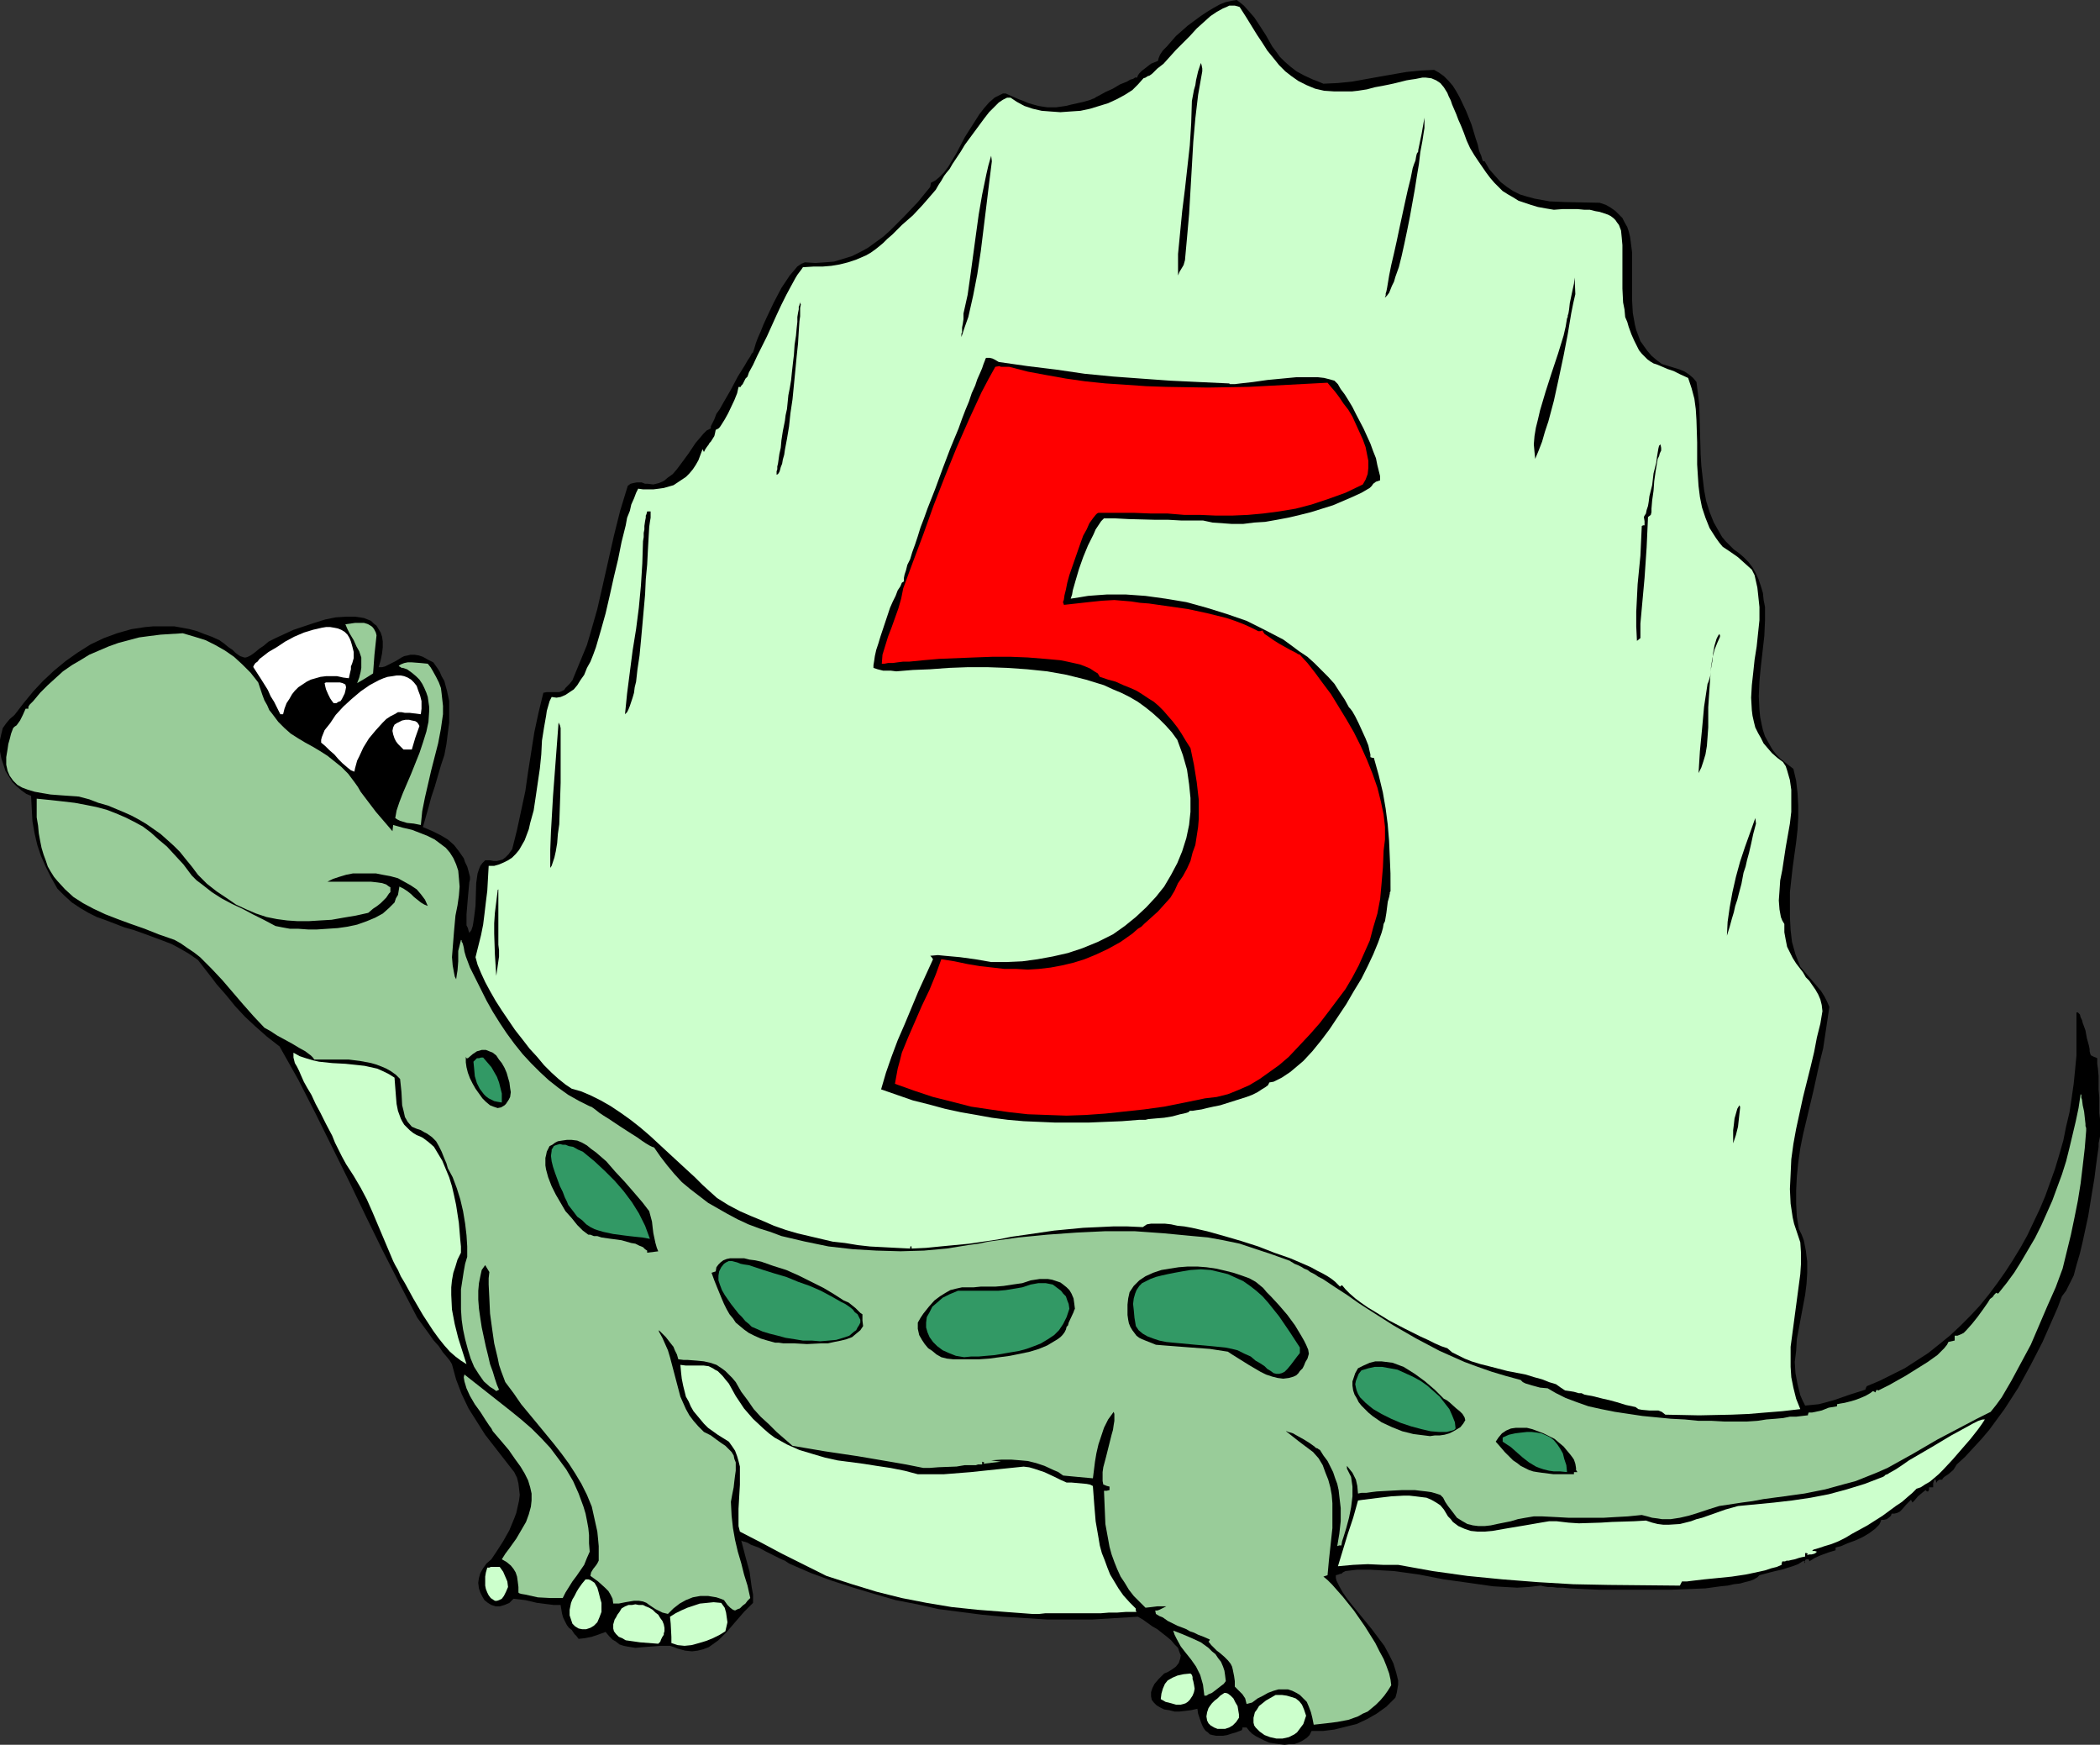 <?xml version="1.0" encoding="UTF-8" standalone="no"?>
<svg
   version="1.0"
   width="129.724mm"
   height="107.761mm"
   id="svg51"
   sodipodi:docname="Kids 5th Birthday - Dino.wmf"
   xmlns:inkscape="http://www.inkscape.org/namespaces/inkscape"
   xmlns:sodipodi="http://sodipodi.sourceforge.net/DTD/sodipodi-0.dtd"
   xmlns="http://www.w3.org/2000/svg"
   xmlns:svg="http://www.w3.org/2000/svg">
  <rect width="100%" height="100%" fill="#333333" stroke="none"/>
  <sodipodi:namedview
     id="namedview51"
     pagecolor="#ffffff"
     bordercolor="#000000"
     borderopacity="0.25"
     inkscape:showpageshadow="2"
     inkscape:pageopacity="0.0"
     inkscape:pagecheckerboard="0"
     inkscape:deskcolor="#d1d1d1"
     inkscape:document-units="mm" />
  <defs
     id="defs1">
    <pattern
       id="WMFhbasepattern"
       patternUnits="userSpaceOnUse"
       width="6"
       height="6"
       x="0"
       y="0" />
  </defs>
  <path
     style="fill:#000000;fill-opacity:1;fill-rule:evenodd;stroke:none"
     d="m 490.294,264.793 v 0.485 l -0.162,0.808 -0.162,0.808 v 0.808 l -0.323,2.262 -0.323,2.423 -0.323,2.585 -0.485,2.908 -0.97,5.978 -1.293,5.978 -0.646,2.746 -0.808,2.746 -0.646,2.423 -0.97,1.939 -0.485,0.969 -0.323,0.646 -0.485,0.646 -0.485,0.646 -0.97,2.585 -1.131,2.585 -2.424,5.493 -2.747,5.331 -2.909,5.331 -3.232,5.008 -1.778,2.423 -1.778,2.423 -1.778,2.1 -1.939,2.1 -1.939,2.1 -1.939,1.777 -0.485,0.808 -0.323,0.485 -1.131,0.969 -0.97,0.646 -0.323,0.323 -0.162,0.323 h -0.323 -0.323 l -0.485,0.323 -0.162,0.323 v 0.162 l -0.162,-0.485 v -0.162 l -0.323,-0.323 -0.162,0.485 -0.162,0.485 v 0.323 0.646 h -0.97 v 0.646 l -0.162,0.162 v 0.162 h -0.323 l -0.162,-0.162 -0.162,-0.162 -0.808,0.646 -0.97,0.808 -0.808,0.969 -0.323,0.323 -0.162,0.162 -0.162,-0.323 -0.162,-0.323 -1.131,1.131 -0.97,1.131 -0.485,0.485 -0.646,0.323 -0.646,0.162 h -0.646 l -0.162,0.485 -0.323,0.323 -0.646,0.485 -0.646,0.162 h -0.646 l -0.162,0.485 -0.323,0.646 -0.485,0.485 -0.485,0.485 -1.293,0.969 -1.616,0.969 -1.778,0.808 -1.778,0.646 -1.454,0.646 -0.646,0.162 -0.646,0.162 v 0.646 l -1.616,0.485 -1.778,0.646 -1.454,0.646 -1.293,0.808 v -0.162 l -0.162,-0.323 h -0.485 l -0.323,0.162 v 0.162 l -0.162,0.162 0.162,0.162 v 0.323 l -0.162,-0.323 -0.162,-0.323 -1.293,0.808 -1.293,0.485 -2.586,0.808 -1.454,0.323 -1.293,0.323 -2.424,0.646 -0.485,0.485 -0.808,0.485 -0.808,0.323 -1.293,0.323 -1.131,0.323 -1.454,0.162 -1.454,0.323 -1.616,0.162 -3.555,0.485 -3.878,0.162 -4.202,0.162 h -4.202 -8.403 -4.04 l -3.717,-0.162 -3.232,-0.162 -1.616,-0.162 h -1.293 l -1.293,-0.162 h -0.97 l -0.97,-0.162 -0.646,-0.162 -2.747,0.323 -2.747,0.162 -2.909,-0.162 -2.747,-0.162 -5.656,-0.808 -5.818,-0.808 -5.818,-1.131 -5.818,-0.808 -2.909,-0.162 -2.747,-0.162 h -2.909 l -2.747,0.323 -0.646,0.323 -0.323,0.323 h -0.323 l -0.323,0.162 -0.646,0.162 v 0.646 l 0.162,0.646 0.323,0.646 0.323,0.646 0.808,1.454 1.131,1.616 1.293,1.616 1.454,1.777 1.454,1.777 1.454,1.777 1.454,1.939 1.454,1.939 1.131,2.1 0.97,1.939 0.646,2.1 0.485,1.939 v 0.969 l -0.162,0.969 -0.162,0.969 -0.323,1.131 -0.97,0.969 -1.131,1.131 -1.131,0.808 -1.131,0.808 -2.262,1.292 -2.424,1.131 -2.586,0.646 -2.586,0.646 -2.586,0.323 h -2.747 l -0.485,0.969 -0.646,0.646 -0.97,0.646 -0.97,0.485 -0.97,0.323 h -1.131 l -1.131,0.162 -1.293,-0.162 -1.131,-0.162 -1.131,-0.162 -1.131,-0.485 -0.97,-0.485 -0.97,-0.485 -0.97,-0.646 -0.646,-0.646 -0.646,-0.808 h -0.97 v 0.323 l -0.162,0.323 -1.293,0.485 -1.131,0.323 -0.97,0.323 -0.97,0.162 h -0.97 -0.646 l -0.808,-0.162 -0.646,-0.162 -0.485,-0.485 -0.485,-0.323 -0.485,-0.646 -0.323,-0.646 -0.323,-0.808 -0.323,-0.969 -0.323,-0.969 -0.162,-1.131 -1.454,0.323 -1.293,0.162 -1.454,0.162 h -1.131 l -1.293,-0.323 -1.131,-0.162 -0.97,-0.485 -0.808,-0.485 -0.646,-0.646 -0.485,-0.646 -0.162,-0.808 v -0.969 l 0.323,-0.969 0.485,-0.969 0.97,-1.131 0.646,-0.646 0.646,-0.646 0.808,-0.323 0.808,-0.485 0.485,-0.323 0.646,-0.485 0.646,-0.808 0.323,-0.969 0.162,-0.808 -0.323,-0.808 -0.323,-0.969 -0.808,-0.808 -0.808,-0.969 -0.97,-0.808 -2.262,-1.777 -1.131,-0.646 -1.131,-0.808 -1.131,-0.808 -1.131,-0.646 -5.333,0.323 -5.333,0.323 h -5.171 -5.333 l -5.171,-0.323 -5.171,-0.323 -5.01,-0.485 -5.01,-0.646 -5.01,-0.646 -5.01,-1.131 -5.01,-0.969 -5.01,-1.454 -4.848,-1.454 -5.01,-1.616 -4.848,-1.777 -4.848,-2.1 -0.323,-0.162 -0.485,-0.323 -0.485,-0.323 -0.808,-0.323 -1.616,-0.808 -1.939,-0.969 -1.778,-0.969 -1.778,-0.646 -0.808,-0.485 -0.485,-0.162 -0.646,-0.162 -0.323,-0.162 0.97,3.716 0.97,3.554 0.485,3.554 0.323,1.777 v 1.939 l -2.101,2.1 -2.101,2.423 -1.939,2.262 -0.97,0.969 -0.97,0.969 -1.131,0.808 -1.131,0.808 -1.293,0.485 -1.293,0.323 -1.293,0.162 -1.616,-0.162 -1.778,-0.485 -0.808,-0.323 -0.97,-0.323 h -2.101 l -4.202,0.323 -1.778,0.162 -1.939,-0.323 -0.808,-0.162 -0.97,-0.323 -0.808,-0.646 -0.808,-0.485 -0.808,-0.808 -0.808,-0.969 -1.778,0.646 -1.454,0.485 -1.616,0.323 -1.454,0.162 -0.485,-0.646 -0.485,-0.485 -0.646,-0.969 -0.646,-0.485 -0.485,-0.646 -0.323,-0.646 -0.485,-0.969 -0.162,-0.485 -0.162,-0.646 -0.162,-0.969 -0.162,-0.969 h -1.616 l -1.293,-0.162 -2.586,-0.323 -2.747,-0.646 -2.747,-0.323 -0.97,0.969 -1.131,0.485 -1.131,0.323 h -0.97 l -0.97,-0.323 -0.808,-0.485 -0.808,-0.646 -0.485,-0.808 -0.485,-0.969 -0.323,-0.969 -0.162,-1.292 0.162,-1.131 0.323,-1.131 0.646,-1.131 0.808,-1.131 1.131,-0.969 1.293,-1.939 1.454,-2.262 1.454,-2.585 1.131,-2.746 0.485,-1.292 0.323,-1.454 0.323,-1.454 0.162,-1.292 -0.162,-1.454 -0.162,-1.292 -0.323,-1.292 -0.646,-1.292 -4.525,-5.816 -2.262,-2.908 -1.939,-3.07 -1.939,-3.07 -1.616,-3.393 -1.293,-3.393 -0.485,-1.777 -0.485,-1.777 -0.485,-0.808 -0.646,-0.808 -0.97,-1.131 -0.97,-1.454 -1.293,-1.454 -1.131,-1.616 -1.293,-1.777 -1.293,-1.777 -4.04,-7.755 -4.04,-7.916 -3.878,-7.916 -3.878,-8.078 -7.918,-15.994 -4.04,-7.916 -4.363,-7.755 -2.909,-2.262 -2.747,-2.423 -2.424,-2.262 -2.262,-2.423 -2.101,-2.585 -2.262,-2.585 -0.97,-1.292 -1.131,-1.454 -2.262,-2.908 -2.101,-1.454 -1.939,-1.131 -2.101,-1.131 -2.101,-0.808 -4.363,-1.616 -2.262,-0.808 -2.262,-0.646 -4.202,-1.616 -2.262,-0.808 -1.939,-0.969 -1.939,-1.131 -1.939,-1.292 -1.778,-1.616 -1.616,-1.616 -1.454,-2.585 -1.293,-2.585 -1.131,-2.585 -0.808,-2.423 -0.646,-2.746 -0.485,-2.746 -0.162,-2.908 -0.162,-3.07 -1.131,-0.485 -1.131,-0.808 -1.131,-0.969 -0.97,-0.969 -0.808,-1.292 -0.808,-1.292 L 0.808,178.521 0.323,177.067 0,175.452 v -1.454 -1.292 l 0.323,-1.454 0.323,-1.292 0.808,-1.131 0.808,-0.969 1.131,-0.969 2.101,-2.746 2.262,-2.746 2.262,-2.423 2.586,-2.423 2.747,-2.262 2.747,-1.939 3.07,-1.939 3.07,-1.454 3.07,-1.131 3.394,-0.969 3.232,-0.485 1.778,-0.162 h 3.394 1.616 l 1.778,0.323 1.778,0.323 1.778,0.485 1.616,0.646 1.778,0.646 1.778,0.808 1.131,0.808 0.97,0.808 0.97,0.646 0.646,0.646 0.646,0.485 0.485,0.323 0.485,0.162 0.485,0.162 h 0.323 l 0.485,-0.162 0.646,-0.323 0.485,-0.323 0.646,-0.485 0.97,-0.808 0.97,-0.646 1.131,-0.969 1.616,-0.808 2.101,-0.969 2.101,-0.969 2.424,-0.808 2.424,-0.808 2.586,-0.808 2.424,-0.485 2.424,-0.162 h 2.101 l 1.131,0.162 0.97,0.162 0.808,0.323 0.808,0.323 0.646,0.646 0.646,0.485 0.485,0.808 0.485,0.808 0.323,0.969 0.162,1.131 v 1.292 l -0.162,1.454 -0.323,1.616 -0.485,1.616 h 0.808 l 0.646,-0.162 1.293,-0.646 1.293,-0.646 1.293,-0.808 0.646,-0.323 0.808,-0.162 0.646,-0.162 h 0.97 l 0.97,0.162 0.97,0.323 1.131,0.646 1.293,0.646 0.808,1.131 0.646,0.969 0.485,1.131 0.646,1.131 0.646,2.423 0.485,2.262 v 2.423 2.585 l -0.323,2.423 -0.323,2.585 -0.485,2.585 -0.808,2.423 -1.454,5.008 -0.808,2.423 -0.646,2.423 -0.646,2.262 -0.646,2.262 2.262,0.969 1.939,0.969 1.616,0.969 1.454,1.292 1.131,1.454 1.131,1.616 0.323,0.969 0.485,0.969 0.323,1.131 0.323,1.292 v 0.646 l -0.162,0.646 -0.162,1.777 -0.162,1.777 -0.162,1.939 -0.162,1.939 v 1.777 0.808 l 0.323,0.646 0.162,0.646 0.162,0.485 0.485,-0.646 0.323,-0.969 0.162,-0.969 0.162,-1.131 0.323,-2.585 0.162,-5.331 0.162,-1.131 0.162,-1.131 0.323,-0.969 0.323,-0.808 0.485,-0.646 0.646,-0.646 h 1.131 l 0.808,0.162 h 0.808 l 0.646,-0.162 0.646,-0.162 0.646,-0.485 0.323,-0.323 0.485,-0.485 0.323,-0.485 0.485,-0.646 1.131,-4.524 0.97,-4.524 0.97,-4.524 0.646,-4.524 1.454,-9.209 0.97,-4.524 1.131,-4.685 0.808,-0.162 h 0.646 0.97 0.646 0.646 l 0.485,-0.162 0.323,-0.162 0.323,-0.162 0.323,-0.485 0.323,-0.323 0.646,-0.646 0.646,-0.808 1.131,-2.746 1.131,-2.746 1.131,-2.746 0.808,-2.746 1.616,-5.655 1.293,-5.655 2.586,-11.471 1.454,-5.816 1.778,-5.816 0.646,-0.485 0.646,-0.162 0.808,-0.162 h 0.485 0.646 l 0.808,0.323 h 0.646 l 1.293,0.162 1.293,-0.323 1.131,-0.485 0.97,-0.808 1.131,-0.808 0.97,-1.131 0.97,-1.292 1.778,-2.423 1.616,-2.423 0.97,-1.131 0.808,-0.969 0.808,-0.808 0.97,-0.485 v -0.323 -0.162 l 0.323,-0.646 0.485,-0.969 0.485,-1.292 0.808,-1.131 0.808,-1.454 1.778,-3.07 1.616,-3.07 0.808,-1.292 0.808,-1.292 0.646,-1.131 0.646,-0.969 0.323,-0.646 0.323,-0.323 0.323,-0.969 0.323,-1.131 0.485,-1.292 0.646,-1.454 0.646,-1.616 0.808,-1.777 1.616,-3.393 1.778,-3.393 0.97,-1.454 0.97,-1.454 0.97,-1.131 0.808,-0.969 0.97,-0.646 0.808,-0.323 2.424,0.162 2.262,-0.162 2.101,-0.162 2.101,-0.646 2.101,-0.646 1.939,-0.969 1.778,-0.969 1.778,-1.292 1.778,-1.292 1.616,-1.454 3.232,-3.231 3.232,-3.393 2.909,-3.554 0.162,-0.969 0.97,-0.485 0.97,-0.808 1.131,-1.131 0.97,-1.292 0.97,-1.616 0.97,-1.616 1.939,-3.716 2.262,-3.554 1.131,-1.777 1.131,-1.454 1.131,-1.292 1.293,-1.131 1.293,-0.646 0.646,-0.323 h 0.646 l 1.454,0.646 1.454,0.646 1.293,0.485 1.131,0.485 1.131,0.323 1.131,0.323 2.101,0.323 h 2.101 l 2.262,-0.323 1.293,-0.323 1.454,-0.323 1.454,-0.323 1.616,-0.485 0.323,-0.162 0.485,-0.162 0.485,-0.323 0.646,-0.323 1.454,-0.808 1.778,-0.808 1.616,-0.969 1.616,-0.646 0.808,-0.485 0.646,-0.162 0.485,-0.323 h 0.485 l 0.162,-0.485 0.323,-0.485 0.646,-0.646 0.646,-0.485 1.454,-1.131 0.808,-0.323 0.808,-0.323 0.162,-0.646 0.323,-0.808 0.646,-0.969 0.97,-0.969 0.97,-1.131 1.131,-1.292 1.293,-1.131 1.454,-1.292 3.07,-2.262 1.454,-0.969 1.616,-0.969 1.454,-0.808 1.293,-0.485 1.454,-0.323 L 288.779,0 l 1.616,1.292 1.293,1.454 1.131,1.292 0.97,1.454 1.778,2.746 1.454,2.585 0.97,1.292 0.808,1.131 1.131,1.131 1.293,1.131 1.454,1.131 1.778,0.969 2.101,0.969 1.293,0.485 1.131,0.485 3.394,-0.162 3.232,-0.323 6.302,-1.131 6.464,-1.131 3.232,-0.323 3.232,-0.162 1.131,0.646 1.131,0.808 1.131,1.131 0.97,1.131 0.808,1.292 0.808,1.454 1.454,3.07 1.293,3.231 0.97,3.231 0.485,1.454 0.323,1.454 0.485,1.131 0.323,1.131 0.162,0.162 h 0.323 l 1.131,1.939 1.293,1.454 1.293,1.454 1.454,1.131 1.454,0.969 1.616,0.808 1.616,0.485 1.778,0.485 1.778,0.323 1.778,0.323 3.717,0.162 7.918,0.162 1.454,0.485 1.131,0.646 1.131,0.808 0.808,0.808 0.808,0.808 0.485,0.969 0.646,1.131 0.323,0.969 0.323,1.292 0.162,1.131 0.323,2.585 v 2.746 2.746 5.655 l 0.162,2.908 0.485,2.746 0.323,1.292 0.485,1.292 0.485,1.292 0.808,1.131 0.808,1.131 0.97,1.131 1.131,0.969 1.293,0.969 2.101,0.646 2.101,0.646 1.131,0.485 0.97,0.646 0.97,0.808 0.808,0.969 0.323,2.585 0.323,2.746 0.162,5.655 0.162,5.816 0.162,2.746 0.323,2.908 0.323,2.746 0.485,2.585 0.808,2.585 0.97,2.423 1.293,2.262 0.646,1.131 0.808,0.969 0.97,0.969 0.97,0.969 1.131,0.808 1.131,0.969 1.131,1.131 0.97,1.292 0.808,1.454 0.646,1.454 0.485,1.454 0.485,1.616 0.162,1.616 0.323,1.616 v 3.231 l -0.162,3.554 -0.808,7.109 -0.323,3.393 -0.162,3.554 0.162,3.231 0.162,1.616 0.323,1.616 0.323,1.454 0.485,1.454 0.808,1.454 0.808,1.454 0.97,1.292 1.131,1.131 1.454,1.131 1.454,1.131 0.646,2.746 0.323,2.908 0.162,2.908 v 2.746 l -0.162,2.908 -0.323,2.908 -0.808,5.816 -0.646,5.816 v 2.908 2.908 l 0.162,3.07 0.323,2.746 0.808,2.908 1.131,2.908 1.939,2.262 1.939,2.262 0.97,1.131 0.808,1.292 0.646,1.292 0.485,1.131 -0.485,3.231 -0.485,3.231 -0.485,3.231 -0.808,3.231 -1.454,6.624 -1.616,6.785 -0.808,3.393 -0.646,3.231 -0.485,3.393 -0.323,3.231 -0.162,3.231 v 3.07 l 0.162,3.07 0.485,2.908 0.646,1.292 0.485,1.292 0.485,2.423 0.323,2.585 v 2.585 l -0.162,2.585 -0.323,2.585 -0.97,5.17 -0.97,5.17 -0.162,2.746 -0.323,2.585 0.162,2.585 0.485,2.585 0.646,2.585 0.485,1.131 0.646,1.292 1.616,-0.162 1.616,-0.162 1.778,-0.485 1.778,-0.485 3.717,-1.292 3.555,-1.131 0.162,-0.485 0.162,-0.323 3.07,-1.292 2.909,-1.454 2.909,-1.454 2.747,-1.777 2.747,-1.777 2.424,-1.939 2.586,-2.1 2.424,-2.262 2.262,-2.262 2.262,-2.423 2.101,-2.585 1.939,-2.585 1.939,-2.746 1.778,-2.746 1.778,-2.908 1.616,-2.908 1.454,-3.07 1.454,-3.07 1.293,-3.07 2.262,-6.301 0.97,-3.231 0.97,-3.393 0.646,-3.231 0.808,-3.393 0.485,-3.231 0.485,-3.393 0.323,-3.231 0.323,-3.393 v -3.393 -3.393 -3.231 h 0.323 l 0.162,0.162 0.323,0.323 0.162,0.646 0.323,0.646 0.162,0.646 0.646,1.777 0.323,1.777 0.485,1.777 0.162,0.808 v 0.485 l 0.162,0.646 0.162,0.323 0.646,0.323 0.808,0.323 v 1.292 l 0.162,1.131 0.162,1.777 v 3.231 l 0.162,1.777 v 1.131 1.131 1.292 l 0.162,1.454 v 1.616 z"
     id="path1" />
  <path
     style="fill:#99cc99;fill-opacity:1;fill-rule:evenodd;stroke:none"
     d="m 487.062,263.985 -0.323,4.039 -0.485,4.2 -0.485,4.039 -0.646,4.039 -0.808,4.039 -0.808,3.877 -1.939,7.916 -1.616,4.362 -1.939,4.362 -1.939,4.524 -1.939,4.524 -2.262,4.2 -2.262,4.2 -2.262,3.877 -1.293,1.777 -1.293,1.616 -3.232,1.616 -3.07,1.616 -6.141,3.231 -5.818,3.393 -5.818,3.231 -2.586,1.131 -2.424,0.969 -2.424,0.969 -2.424,0.646 -4.686,1.292 -4.848,0.969 -4.686,0.646 -4.848,0.646 -2.586,0.485 -2.424,0.323 -5.333,0.808 -2.586,0.808 -2.424,0.808 -2.101,0.646 -2.101,0.485 -2.101,0.323 h -2.101 l -0.97,-0.162 -1.293,-0.162 -1.131,-0.323 -1.293,-0.323 -3.232,0.323 -2.909,0.162 -2.747,0.162 h -2.747 -2.586 -2.909 l -2.909,-0.162 -3.232,-0.162 h -1.939 l -1.939,0.323 -1.778,0.323 -1.616,0.485 -3.232,0.646 -1.454,0.323 -1.454,0.162 h -1.454 l -1.293,-0.162 -1.293,-0.323 -1.131,-0.646 -1.293,-0.808 -0.97,-1.292 -1.131,-1.454 -0.646,-0.969 -0.485,-0.969 -0.646,-0.646 -0.97,-0.323 -1.131,-0.323 -1.131,-0.162 -1.454,-0.162 -1.293,-0.162 h -2.909 l -3.07,0.162 -2.909,0.162 -1.293,0.162 -1.131,0.162 h -1.131 l -0.808,0.162 -0.162,-1.777 -0.323,-1.454 -0.808,-1.616 -0.646,-0.808 -0.646,-0.808 v 0.646 l 0.485,0.969 0.485,0.969 0.162,1.131 0.162,1.131 v 1.131 1.131 l -0.323,2.585 -0.485,2.423 -0.646,2.423 -0.646,2.1 -0.323,0.969 -0.162,0.969 h -0.485 l -0.485,0.162 0.485,-2.908 0.323,-2.908 v -3.07 l -0.323,-2.746 -0.162,-1.454 -0.323,-1.454 -0.485,-1.292 -0.485,-1.454 -0.646,-1.292 -0.646,-1.292 -0.97,-1.292 -0.808,-1.292 -0.323,-0.162 -0.162,-0.162 -0.485,-0.162 -0.323,-0.323 -1.131,-0.808 -1.293,-0.808 -1.454,-0.808 -1.131,-0.646 -0.485,-0.162 -0.646,-0.162 -0.323,-0.162 h -0.162 l 3.07,2.423 3.232,2.423 1.293,1.454 0.97,1.616 0.646,1.777 0.646,1.616 0.485,1.777 0.323,1.777 0.162,1.939 v 1.939 3.877 l -0.808,7.432 -0.323,3.554 -0.97,0.323 0.97,0.808 1.131,1.131 1.131,1.292 1.293,1.454 1.293,1.616 1.293,1.616 2.586,3.716 2.424,3.877 0.97,1.939 0.97,1.777 0.646,1.616 0.646,1.777 0.323,1.454 0.162,1.292 -0.808,1.292 -0.808,1.131 -0.97,1.131 -0.97,0.969 -0.97,0.808 -0.97,0.808 -1.131,0.485 -1.131,0.646 -2.262,0.808 -2.586,0.485 -2.586,0.323 -2.909,0.323 -0.323,-1.616 -0.323,-1.292 -0.485,-1.292 -0.485,-1.131 -0.808,-0.808 -0.808,-0.808 -0.808,-0.485 -0.97,-0.485 -0.97,-0.323 h -1.131 -1.131 l -1.131,0.323 -1.293,0.485 -1.131,0.646 -1.293,0.646 -1.293,0.969 -0.646,0.162 -0.646,0.162 -0.323,-1.292 -0.646,-0.969 -0.97,-0.969 -0.808,-0.808 v -1.292 l -0.162,-1.131 -0.162,-0.808 -0.162,-0.808 -0.162,-0.646 -0.323,-0.646 -0.646,-0.808 -0.808,-0.808 -1.131,-0.969 -0.646,-0.485 -0.485,-0.485 -0.808,-0.808 -0.646,-0.808 0.162,-0.162 0.162,-0.323 -1.454,-0.646 -1.293,-0.485 -0.97,-0.485 -0.97,-0.323 -0.808,-0.485 -0.808,-0.323 -1.293,-0.485 -2.262,-1.131 -1.131,-0.808 -0.808,-0.323 -0.808,-0.485 -0.162,-0.808 h 0.485 l 0.485,-0.162 0.646,-0.323 0.323,-0.162 0.646,-0.323 h -0.97 -1.131 l -1.293,0.162 -1.454,0.162 -1.454,-1.454 -1.293,-1.292 -1.131,-1.454 -0.97,-1.616 -0.97,-1.454 -0.808,-1.777 -0.646,-1.616 -0.646,-1.777 -0.485,-1.777 -0.323,-1.777 -0.646,-3.554 -0.162,-3.877 -0.162,-3.877 h 0.646 l 0.646,-0.162 v -0.808 l -0.646,-0.162 -0.808,-0.323 -0.162,-0.808 v -0.969 -1.131 l 0.162,-1.131 0.646,-2.423 0.646,-2.585 0.323,-1.292 0.323,-1.292 0.323,-1.131 0.162,-1.131 0.162,-0.969 v -0.808 -0.808 l -0.162,-0.485 -1.293,1.777 -0.97,1.939 -0.646,1.939 -0.646,1.939 -0.485,2.1 -0.323,1.939 -0.485,3.877 -3.555,-0.323 -3.394,-0.323 -1.131,-0.808 -1.131,-0.485 -2.101,-0.969 -1.939,-0.646 -1.939,-0.485 -1.778,-0.162 -2.101,-0.162 h -2.262 l -2.424,0.162 1.131,0.162 1.131,0.162 -4.04,0.485 0.162,-0.323 -0.485,-0.162 v 0.646 h -0.97 l -0.485,0.162 h -0.808 -1.778 l -1.939,0.323 -4.202,0.162 -2.101,0.162 h -0.808 -0.646 l -4.04,-0.808 -3.717,-0.646 -7.595,-1.292 -7.595,-1.131 -7.595,-1.292 -3.717,-3.231 -1.778,-1.777 -1.939,-1.777 -1.616,-1.777 -1.454,-2.1 -1.454,-1.939 -1.293,-2.262 -0.808,-0.969 -0.808,-0.808 -0.808,-0.808 -0.646,-0.485 -1.454,-0.969 -1.454,-0.485 -1.454,-0.323 -1.616,-0.162 -2.101,-0.162 h -0.97 l -1.293,-0.162 -0.323,-1.131 -0.485,-0.969 -0.323,-0.808 -0.646,-0.808 -1.131,-1.454 -0.808,-0.808 -0.808,-0.808 v 0.323 l 0.808,1.454 0.646,1.454 0.646,1.454 0.485,1.616 0.808,3.07 0.808,3.07 0.808,3.07 0.646,1.454 0.646,1.454 0.808,1.454 0.97,1.292 1.131,1.292 1.293,1.292 1.616,0.808 1.293,0.969 1.131,0.808 0.97,0.646 0.808,0.808 0.646,0.646 0.485,0.808 0.162,0.808 0.323,0.808 v 0.969 0.969 l -0.162,1.131 -0.162,1.292 -0.162,1.454 -0.323,1.616 -0.323,1.777 0.162,3.231 0.323,2.908 0.485,2.746 0.646,2.746 0.808,2.746 0.646,2.585 0.808,2.585 0.646,2.908 -0.646,0.646 -0.485,0.646 -0.646,0.485 -0.323,0.323 -0.323,0.323 -0.485,0.162 -0.646,0.323 -0.485,-0.162 -0.646,-0.485 -0.646,-0.646 -0.808,-1.131 -0.808,-0.323 -0.97,-0.323 -1.939,-0.323 h -1.778 l -1.778,0.323 -1.616,0.646 -1.454,0.808 -1.454,1.131 -1.293,1.292 -0.646,-0.162 -0.646,-0.162 -1.616,-0.808 -1.454,-0.969 -0.646,-0.485 -0.808,-0.323 -0.97,-0.162 h -1.131 l -1.939,0.323 -0.808,0.162 -0.808,0.162 h -0.646 -0.646 l -0.162,-1.131 -0.485,-0.969 -0.485,-0.808 -0.808,-0.808 -1.616,-1.454 -1.778,-1.292 0.162,-0.808 0.485,-0.808 0.646,-0.808 0.323,-0.485 0.323,-0.646 v -1.777 -1.616 l -0.162,-1.777 -0.162,-1.616 -0.646,-2.908 -0.646,-2.908 -1.131,-2.746 -1.293,-2.585 -1.454,-2.423 -1.454,-2.262 -1.778,-2.423 -1.778,-2.262 -3.717,-4.524 -3.878,-4.685 -1.778,-2.585 -1.939,-2.585 -0.485,-1.292 -0.485,-1.292 -0.485,-1.454 -0.323,-1.616 -0.808,-3.393 -0.485,-3.393 -0.485,-3.554 -0.162,-3.554 -0.162,-3.231 v -1.454 l 0.162,-1.454 -0.485,-0.808 -0.485,-0.808 -0.808,1.131 -0.323,1.454 -0.323,1.616 -0.162,1.777 v 2.1 l 0.162,2.1 0.323,2.262 0.323,2.1 0.97,4.524 0.485,1.939 0.485,2.1 0.646,1.777 0.485,1.616 0.485,1.454 0.485,1.131 -0.646,0.323 -0.646,-0.485 -0.808,-0.485 -1.454,-1.292 -1.131,-1.616 -1.131,-1.777 -0.808,-1.939 -0.646,-2.1 -0.646,-2.423 -0.485,-2.262 -0.323,-2.262 -0.162,-2.423 v -2.423 -2.262 l 0.323,-2.1 0.323,-2.1 0.323,-1.777 0.485,-1.616 v -2.423 l -0.162,-2.585 -0.323,-2.746 -0.485,-2.908 -0.646,-2.746 -0.808,-2.585 -0.97,-2.585 -1.131,-2.1 -0.323,-1.131 -0.485,-1.131 -0.323,-0.808 -0.323,-0.808 -0.646,-1.292 -0.646,-1.131 -0.97,-0.969 -1.131,-0.808 -0.646,-0.323 -0.808,-0.485 -0.97,-0.323 -1.131,-0.485 -0.97,-1.131 -0.646,-1.131 -0.323,-1.454 -0.323,-1.292 -0.162,-3.07 -0.323,-3.07 -0.97,-0.969 -1.131,-0.808 -1.131,-0.646 -1.131,-0.485 -1.293,-0.485 -1.131,-0.323 -2.586,-0.485 -2.586,-0.323 h -2.747 -5.333 l -0.323,-0.485 -0.485,-0.485 -1.293,-0.969 -1.454,-0.808 -1.616,-0.969 -1.778,-0.969 -1.778,-0.969 -1.454,-0.969 -1.454,-0.808 -2.586,-2.746 -2.424,-2.746 -4.848,-5.655 -2.586,-2.746 -2.586,-2.585 -1.454,-1.131 -1.454,-0.969 -1.616,-1.131 -1.454,-0.808 -3.717,-1.292 -3.232,-1.292 -3.232,-1.131 -3.07,-1.131 -2.909,-1.131 -2.747,-1.292 -2.424,-1.292 -2.262,-1.454 -1.939,-1.777 -1.778,-1.939 -0.808,-0.969 -0.808,-1.292 -0.646,-1.131 -0.485,-1.454 -0.485,-1.292 -0.485,-1.616 -0.323,-1.616 -0.323,-1.777 -0.162,-1.777 -0.323,-1.939 v -4.362 l 3.232,0.323 2.909,0.323 2.747,0.323 2.586,0.485 2.424,0.485 2.424,0.646 2.101,0.808 2.262,0.969 1.939,0.969 2.101,1.131 1.939,1.454 1.778,1.616 1.939,1.616 1.939,2.1 1.939,2.1 1.939,2.585 1.131,1.131 1.293,0.969 2.262,1.777 2.262,1.454 2.424,1.292 2.424,1.131 2.424,1.292 2.586,1.292 2.747,1.454 1.616,0.323 1.778,0.323 h 1.939 l 2.262,0.162 h 2.101 l 2.424,-0.162 2.424,-0.162 2.262,-0.323 2.262,-0.485 2.262,-0.808 1.939,-0.808 1.778,-0.969 1.454,-1.292 0.646,-0.646 0.646,-0.646 0.323,-0.969 0.485,-0.808 0.162,-0.969 0.162,-0.969 0.97,0.485 0.97,0.646 0.808,0.646 0.646,0.646 1.616,1.292 0.808,0.485 0.808,0.323 -0.646,-1.454 -0.97,-1.292 -0.97,-1.131 -1.454,-0.969 -1.454,-0.808 -1.454,-0.808 -1.778,-0.485 -1.778,-0.323 -1.616,-0.323 h -1.939 -1.616 -1.778 l -1.616,0.323 -1.616,0.485 -1.454,0.485 -1.293,0.646 h 1.616 6.949 1.616 l 1.454,0.162 1.131,0.162 0.97,0.323 0.646,0.485 0.323,0.162 v 0.323 0.323 0.485 l -0.323,0.323 -0.323,0.485 -0.323,0.485 -0.646,0.646 -0.646,0.646 -0.808,0.646 -0.97,0.646 -1.131,0.969 -2.909,0.646 -2.909,0.485 -2.747,0.485 -2.747,0.162 -2.586,0.162 h -2.586 l -2.424,-0.162 -2.424,-0.323 -2.424,-0.485 -2.424,-0.808 -2.262,-0.969 -2.424,-1.131 -2.101,-1.454 -2.424,-1.616 -2.262,-1.777 -2.101,-2.1 -1.454,-1.939 -1.454,-1.777 -1.293,-1.616 -1.454,-1.454 -1.616,-1.454 -1.454,-1.292 -1.616,-1.131 -1.616,-1.131 -1.616,-0.969 -1.778,-0.969 -1.778,-0.808 -1.939,-0.808 -1.939,-0.808 -2.262,-0.646 -2.101,-0.808 -2.424,-0.646 -2.262,-0.162 -2.262,-0.162 -2.101,-0.162 -1.939,-0.323 -1.778,-0.323 -1.616,-0.485 -1.293,-0.485 -1.131,-0.646 -0.97,-0.969 -0.808,-1.131 -0.485,-1.131 -0.323,-1.454 v -1.777 l 0.162,-0.969 0.162,-0.969 0.162,-1.131 0.323,-1.131 0.323,-1.292 0.485,-1.292 0.323,-0.323 0.485,-0.323 0.808,-1.131 0.646,-1.292 0.646,-1.454 h 0.646 v -0.485 l 0.323,-0.485 0.323,-0.323 0.485,-0.485 1.616,-1.939 1.778,-1.777 1.778,-1.616 1.778,-1.616 2.101,-1.454 1.939,-1.131 2.101,-1.292 2.262,-0.969 2.262,-0.969 2.262,-0.808 2.424,-0.646 2.424,-0.646 2.424,-0.323 2.586,-0.323 2.586,-0.162 2.586,-0.162 2.747,0.808 2.586,0.808 2.262,1.131 2.262,1.292 2.101,1.454 1.939,1.777 1.939,1.939 1.778,2.262 0.485,1.454 0.485,1.454 0.485,1.292 0.646,1.131 0.485,1.131 0.646,0.808 1.454,1.939 1.454,1.454 1.454,1.292 1.778,1.131 1.616,0.969 1.778,0.969 1.616,0.969 1.778,1.131 1.616,1.292 1.616,1.292 1.616,1.616 1.454,1.939 0.808,1.131 0.646,1.131 3.555,4.685 1.939,2.262 1.939,2.262 0.162,-1.454 2.262,0.646 2.101,0.485 2.101,0.808 1.616,0.646 1.616,0.808 1.293,0.969 1.293,0.969 0.97,1.131 0.808,1.292 0.646,1.454 0.485,1.454 0.162,1.777 0.162,1.939 -0.162,2.1 -0.323,2.262 -0.485,2.423 -0.162,1.777 -0.162,1.777 -0.323,4.039 -0.162,2.1 0.162,1.939 0.323,1.777 0.162,0.808 0.323,0.646 0.162,-1.131 0.162,-0.969 0.162,-2.1 v -2.423 l 0.323,-1.292 0.323,-1.292 0.162,0.162 v 0.323 l 0.162,0.162 0.162,0.485 0.162,0.646 0.162,0.969 0.323,1.131 0.97,2.585 1.293,2.585 1.293,2.585 1.293,2.585 1.454,2.585 1.616,2.585 1.616,2.423 1.778,2.423 1.939,2.423 1.939,2.1 2.101,2.1 2.101,1.939 2.262,1.777 2.262,1.616 2.586,1.454 2.586,1.292 h 0.162 l 0.485,0.323 0.646,0.485 0.808,0.646 0.97,0.646 1.293,0.808 2.424,1.616 2.747,1.777 1.293,0.808 1.131,0.808 0.97,0.646 0.808,0.485 0.646,0.323 0.485,0.162 1.454,2.1 1.616,2.1 1.616,1.939 1.778,1.939 1.939,1.616 2.101,1.616 2.101,1.616 2.262,1.292 2.262,1.292 2.424,1.292 2.424,1.131 2.586,0.969 2.586,0.808 2.586,0.969 2.747,0.646 2.747,0.646 5.494,1.131 5.656,0.646 5.494,0.323 5.656,0.162 5.494,-0.162 5.333,-0.485 5.01,-0.808 2.424,-0.323 2.262,-0.485 7.11,-0.969 6.626,-0.646 6.787,-0.485 6.787,-0.323 h 6.787 l 6.787,0.485 6.787,0.646 3.555,0.323 3.555,0.646 3.878,0.808 3.878,1.292 3.878,1.292 4.04,1.454 0.162,0.162 0.323,0.162 0.485,0.323 0.808,0.323 0.97,0.485 0.485,0.323 0.808,0.323 0.646,0.485 0.97,0.485 0.97,0.646 0.97,0.485 2.909,1.939 2.747,1.777 2.747,1.939 2.747,1.777 5.333,3.393 5.333,3.07 5.494,2.908 2.909,1.292 2.909,1.292 3.07,1.131 3.232,1.131 3.232,0.969 3.555,0.969 0.485,0.485 0.646,0.323 1.616,0.485 1.778,0.485 1.778,0.162 1.939,1.131 2.262,1.131 2.586,0.969 2.747,0.969 2.909,0.646 3.232,0.646 3.232,0.485 3.232,0.485 6.626,0.646 3.232,0.162 3.232,0.323 h 3.07 l 2.909,0.162 h 2.747 2.586 l 2.424,-0.162 2.101,-0.323 2.101,-0.162 1.778,-0.162 1.616,-0.323 h 1.454 l 2.747,-0.323 v -0.162 l 0.162,-0.485 h 0.808 l 0.808,-0.162 1.454,-0.323 1.616,-0.646 0.97,-0.162 0.97,-0.162 v -0.485 l 0.808,-0.162 0.97,-0.162 1.293,-0.323 1.131,-0.323 1.293,-0.485 1.131,-0.485 1.131,-0.646 0.646,-0.485 0.323,0.162 0.323,0.162 v -0.323 l 0.323,-0.323 0.162,0.162 h 0.162 l 0.646,-0.323 0.97,-0.485 0.97,-0.485 1.131,-0.646 2.586,-1.454 2.586,-1.616 2.586,-1.616 1.131,-0.808 1.131,-0.808 0.97,-0.969 0.646,-0.646 0.646,-0.808 0.323,-0.646 1.454,-0.323 v -1.131 h 0.646 l 0.808,-0.323 0.646,-0.323 0.646,-0.646 1.293,-1.454 1.293,-1.616 1.293,-1.777 1.131,-1.616 0.485,-0.808 0.646,-0.485 0.323,-0.485 0.485,-0.485 0.323,0.162 h 0.162 l 1.939,-2.423 1.778,-2.423 1.616,-2.585 1.616,-2.746 1.616,-2.746 1.454,-2.908 1.293,-2.908 1.293,-2.908 1.131,-3.07 1.131,-3.07 0.97,-3.07 0.808,-3.231 1.454,-6.139 0.646,-3.07 0.485,-3.231 0.162,0.162 v 0.323 0.323 l 0.162,0.485 0.162,1.292 0.323,1.454 0.162,1.454 0.162,1.454 v 0.485 l 0.162,0.485 v 0.485 z"
     id="path2" />
  <path
     style="fill:#ccffcc;fill-opacity:1;fill-rule:evenodd;stroke:none"
     d="m 463.307,331.517 -0.646,0.969 -0.808,1.131 -1.778,2.262 -2.101,2.423 -2.101,2.423 -2.262,2.423 -0.97,0.969 -1.131,0.969 -0.97,0.808 -1.131,0.646 -0.97,0.646 -0.97,0.323 -0.97,0.969 -1.131,0.969 -1.293,1.131 -1.454,0.969 -3.07,2.262 -3.555,2.262 -3.555,1.939 -1.616,0.969 -1.616,0.808 -1.616,0.646 -1.616,0.485 -1.454,0.485 -1.131,0.323 -0.162,0.162 -0.162,0.162 h 0.646 l 0.485,0.162 -0.323,0.323 -0.323,0.162 -0.646,0.162 h -0.485 l -0.646,0.162 h 0.162 v -0.162 l 0.162,-0.162 -0.323,-0.162 h -0.323 v 0.808 l -0.808,0.162 -0.646,0.162 -0.97,0.323 -0.808,0.162 -0.646,0.162 h -0.485 l -0.323,0.162 h -0.646 l -0.162,0.485 v 0.323 l -1.131,0.485 -1.293,0.323 -1.454,0.485 -1.454,0.323 -3.07,0.646 -3.232,0.485 -3.232,0.323 -1.616,0.162 -1.616,0.162 -2.747,0.323 -1.293,0.162 h -1.131 l -0.162,0.323 -0.162,0.323 -0.162,0.323 -16.645,-0.162 -8.242,-0.162 -8.242,-0.485 -8.242,-0.646 -8.242,-0.808 -8.08,-1.131 -8.08,-1.454 h -3.555 l -3.555,-0.162 -3.394,0.162 -3.555,0.323 1.131,-3.716 1.131,-3.716 1.293,-3.877 1.131,-4.039 1.131,-0.162 1.293,-0.162 2.586,-0.323 2.747,-0.323 2.909,-0.162 h 1.293 l 1.454,0.162 1.293,0.162 1.293,0.162 1.131,0.485 1.131,0.646 0.97,0.646 0.808,0.969 0.485,0.808 0.485,0.808 0.646,0.646 0.485,0.646 1.293,0.969 1.454,0.646 1.454,0.485 1.616,0.162 h 1.616 l 1.778,-0.162 3.717,-0.646 3.878,-0.646 3.717,-0.646 1.939,-0.323 h 1.778 l 2.747,0.323 2.424,0.162 5.171,-0.162 2.586,-0.162 5.171,-0.162 2.747,-0.162 1.454,0.485 1.293,0.323 1.293,0.162 h 1.293 l 2.586,-0.162 2.586,-0.646 1.293,-0.485 1.293,-0.323 2.747,-0.969 2.747,-0.969 2.909,-0.808 8.403,-0.808 4.202,-0.485 4.363,-0.646 4.202,-0.808 4.202,-1.131 4.202,-1.292 4.202,-1.616 0.323,-0.162 0.323,-0.323 0.485,-0.162 0.485,-0.323 1.454,-0.808 1.454,-0.969 1.616,-1.131 1.939,-1.131 1.939,-1.131 1.939,-1.131 4.04,-2.423 1.778,-0.969 1.778,-0.969 1.454,-0.808 1.293,-0.646 0.485,-0.162 0.485,-0.162 h 0.323 l 0.162,-0.162 z"
     id="path3" />
  <path
     style="fill:#ccffcc;fill-opacity:1;fill-rule:evenodd;stroke:none"
     d="m 425.492,236.036 -0.485,2.908 -0.808,3.231 -0.646,3.393 -0.808,3.393 -1.778,7.109 -1.616,7.432 -0.646,3.554 -0.485,3.554 -0.162,3.554 -0.162,3.393 0.162,3.393 0.485,3.231 0.323,1.454 0.485,1.454 0.485,1.454 0.485,1.454 0.162,2.423 v 2.585 l -0.162,2.423 -0.323,2.423 -0.646,4.847 -0.646,4.847 -0.646,4.847 v 2.262 2.423 l 0.162,2.423 0.485,2.423 0.646,2.585 0.97,2.423 -4.202,0.485 -4.04,0.323 -3.878,0.323 -3.878,0.162 -7.595,0.162 -7.918,-0.162 -0.808,-0.646 -0.808,-0.323 h -1.131 -0.97 l -1.778,-0.162 -0.808,-0.162 -0.646,-0.485 -2.262,-0.485 -2.101,-0.646 -1.778,-0.485 -1.454,-0.323 -1.293,-0.323 -1.293,-0.323 -0.97,-0.162 -0.808,-0.162 -0.646,-0.323 h -0.646 l -1.131,-0.323 -0.97,-0.162 -1.131,-0.162 -0.97,-0.646 -1.131,-0.808 -1.616,-0.485 -1.616,-0.646 -1.778,-0.485 -2.101,-0.646 -4.202,-0.808 -4.363,-1.131 -1.939,-0.485 -2.101,-0.646 -1.616,-0.646 -1.616,-0.808 -1.293,-0.646 -1.131,-0.969 -1.454,-0.485 -1.454,-0.646 -1.616,-0.808 -1.778,-0.808 -3.555,-1.777 -3.717,-1.939 -3.394,-2.1 -1.616,-0.969 -1.616,-1.131 -1.293,-0.969 -1.293,-1.131 -0.97,-0.969 -0.808,-0.969 -0.323,0.162 -0.162,0.162 -0.485,-0.485 -0.646,-0.646 -0.808,-0.646 -0.97,-0.646 -1.131,-0.646 -1.293,-0.646 -1.454,-0.808 -1.454,-0.646 -3.394,-1.454 -3.717,-1.292 -3.717,-1.454 -4.04,-1.292 -3.878,-1.131 -4.04,-1.131 -3.555,-0.808 -1.778,-0.323 -1.616,-0.162 -1.454,-0.323 -1.454,-0.162 h -1.293 -1.131 -0.808 l -0.97,0.162 -0.485,0.323 -0.485,0.323 -3.555,-0.162 h -3.394 l -3.394,0.162 -3.555,0.162 -6.787,0.646 -6.626,0.969 -3.394,0.485 -3.232,0.646 -6.626,0.969 -6.787,0.646 -3.232,0.323 -3.394,0.162 v -0.323 l -0.162,-0.323 -0.162,0.323 v 0.323 l -3.232,-0.162 -3.07,-0.162 -3.07,-0.162 -2.909,-0.323 -2.909,-0.485 -2.909,-0.323 -2.747,-0.646 -2.747,-0.646 -2.747,-0.646 -2.747,-0.808 -2.747,-0.969 -2.586,-1.131 -2.747,-1.131 -2.586,-1.131 -2.747,-1.454 -2.586,-1.616 -1.616,-1.454 -1.778,-1.616 -1.778,-1.777 -1.939,-1.777 -4.202,-3.877 -4.363,-4.039 -2.262,-1.939 -2.262,-1.777 -2.262,-1.616 -2.424,-1.616 -2.262,-1.292 -2.262,-1.131 -2.262,-0.969 -2.262,-0.646 -1.454,-0.969 -1.616,-1.292 -1.616,-1.454 -1.778,-1.777 -1.616,-1.939 -1.778,-1.939 -1.616,-2.1 -1.778,-2.262 -3.07,-4.524 -1.454,-2.262 -1.293,-2.262 -1.131,-2.1 -0.97,-2.1 -0.808,-1.939 -0.485,-1.777 0.646,-2.585 0.646,-2.585 0.485,-2.423 0.323,-2.585 0.323,-2.746 0.323,-2.585 0.162,-2.908 0.162,-2.908 h 1.293 l 1.131,-0.323 1.131,-0.485 0.97,-0.485 0.97,-0.646 0.808,-0.808 0.808,-0.969 0.646,-1.131 0.646,-1.131 0.485,-1.292 0.485,-1.292 0.323,-1.454 0.808,-2.908 0.485,-3.231 0.97,-6.624 0.323,-3.231 0.162,-3.231 0.485,-3.07 0.485,-2.746 0.162,-1.131 0.323,-1.131 0.323,-1.131 0.485,-0.969 1.131,0.162 0.97,-0.162 1.131,-0.485 0.97,-0.646 0.97,-0.646 0.808,-0.969 0.808,-1.292 0.808,-1.131 0.646,-1.616 0.808,-1.454 0.646,-1.616 0.646,-1.777 1.131,-3.877 1.131,-4.039 0.97,-4.2 0.97,-4.362 0.97,-4.039 0.808,-4.039 0.97,-3.877 0.323,-1.777 0.646,-1.616 0.323,-1.454 0.646,-1.454 0.485,-1.292 0.485,-0.969 1.131,0.162 h 1.293 1.131 l 1.293,-0.162 1.131,-0.162 1.131,-0.323 1.131,-0.323 0.97,-0.646 0.97,-0.646 0.97,-0.646 0.808,-0.808 0.808,-0.969 0.646,-0.969 0.646,-1.131 0.485,-1.292 0.485,-1.292 0.162,0.323 0.162,0.323 0.323,-0.646 0.323,-0.485 0.485,-0.646 0.162,-0.323 0.323,-0.323 0.808,-1.292 0.162,-0.646 0.162,-0.808 0.323,-0.162 0.323,-0.162 0.323,-0.323 0.323,-0.485 0.808,-1.292 0.808,-1.454 1.454,-3.07 0.646,-1.616 0.323,-1.454 h 0.162 0.323 l 0.162,-0.323 0.323,-0.323 0.323,-0.646 0.323,-0.646 0.485,-0.485 0.323,-0.969 0.97,-1.777 0.97,-2.1 1.131,-2.262 1.131,-2.262 2.262,-5.008 1.131,-2.423 1.131,-2.262 1.131,-2.1 0.97,-1.777 0.485,-0.808 0.485,-0.646 0.485,-0.646 0.323,-0.485 2.586,-0.162 h 2.101 l 1.939,-0.162 1.939,-0.323 1.939,-0.485 1.939,-0.646 1.131,-0.485 1.131,-0.485 1.131,-0.646 1.131,-0.808 0.808,-0.646 0.97,-0.808 0.97,-0.969 1.131,-0.969 2.262,-2.262 2.586,-2.262 2.262,-2.423 2.101,-2.423 0.97,-1.131 0.646,-1.131 0.646,-0.969 0.646,-1.131 0.485,-0.646 0.808,-0.969 0.646,-1.131 0.97,-1.454 0.97,-1.454 0.97,-1.616 2.262,-3.07 2.262,-3.07 1.131,-1.454 1.131,-1.131 1.131,-1.131 0.97,-0.646 0.97,-0.485 h 0.323 0.485 l 1.454,0.969 1.778,0.969 1.939,0.646 2.101,0.485 2.101,0.162 2.262,0.162 2.262,-0.162 2.424,-0.162 2.262,-0.485 2.101,-0.646 2.101,-0.646 2.101,-0.969 1.778,-0.969 1.778,-1.131 1.293,-1.292 1.293,-1.454 0.485,-0.162 0.485,-0.323 0.485,-0.162 0.646,-0.485 1.131,-1.131 1.454,-1.131 1.454,-1.616 1.454,-1.616 3.232,-3.231 1.616,-1.777 1.616,-1.454 1.616,-1.454 1.454,-0.969 1.454,-0.808 0.808,-0.323 0.646,-0.323 h 0.646 0.646 l 0.646,0.162 0.485,0.162 1.454,2.262 1.293,2.1 1.293,2.1 1.293,1.939 1.131,1.777 1.454,1.777 1.293,1.616 1.454,1.454 1.454,1.131 1.616,1.131 1.939,0.969 1.939,0.808 2.101,0.485 2.424,0.162 h 2.747 1.293 l 1.454,-0.162 2.101,-0.323 1.778,-0.485 1.778,-0.323 1.616,-0.323 1.454,-0.323 1.293,-0.323 1.293,-0.323 0.97,-0.162 1.131,-0.162 0.808,-0.162 0.808,-0.162 h 0.808 l 1.293,0.162 1.131,0.485 0.97,0.646 0.808,0.969 0.808,1.292 0.323,0.808 0.485,0.969 0.323,0.969 0.485,1.131 0.485,1.131 0.485,1.292 0.646,1.454 0.646,1.616 0.646,1.777 0.808,1.777 0.97,1.616 0.97,1.454 1.778,2.585 0.97,1.292 0.97,1.131 0.97,0.969 0.97,0.969 1.293,0.808 1.131,0.646 1.293,0.808 1.454,0.485 1.454,0.485 1.616,0.485 1.778,0.323 1.939,0.323 2.101,-0.162 h 3.394 l 1.616,0.162 h 1.293 l 1.293,0.323 0.97,0.162 0.97,0.323 0.97,0.323 0.646,0.323 0.646,0.485 0.485,0.485 0.323,0.485 0.485,0.646 0.485,1.292 0.162,1.616 0.162,1.777 v 2.262 2.262 2.746 2.908 l 0.162,3.231 0.323,1.616 0.162,1.777 0.485,1.131 0.323,1.131 0.646,1.777 0.646,1.454 0.646,1.292 0.485,0.969 0.646,0.808 0.646,0.646 0.646,0.646 0.646,0.485 0.808,0.485 0.97,0.323 1.131,0.485 1.131,0.485 1.454,0.485 1.616,0.808 1.778,0.808 0.808,2.423 0.646,2.423 0.323,2.423 0.162,2.585 0.162,5.17 v 5.17 l 0.162,2.585 0.162,2.423 0.323,2.585 0.485,2.423 0.808,2.423 0.97,2.423 1.454,2.262 0.808,1.131 0.808,0.969 1.939,1.292 1.616,1.131 1.616,1.454 1.616,1.454 0.646,1.292 0.323,1.454 0.323,1.454 0.162,1.454 0.323,3.07 v 3.07 l -0.323,3.07 -0.323,3.07 -0.485,3.07 -0.323,3.07 -0.323,2.908 -0.162,2.908 0.162,2.908 0.162,1.292 0.323,1.454 0.323,1.292 0.646,1.292 0.646,1.131 0.646,1.292 0.97,1.131 0.97,1.131 1.293,1.131 1.293,0.969 0.646,0.969 0.323,0.969 0.323,1.131 0.323,1.131 0.323,2.262 v 2.585 2.585 l -0.323,2.746 -0.97,5.493 -0.808,5.331 -0.485,2.423 -0.162,2.423 -0.162,2.262 0.162,2.1 0.323,1.777 0.323,0.808 0.485,0.808 v 1.939 l 0.323,1.777 0.323,1.616 0.646,1.292 0.646,1.292 0.808,1.292 1.616,2.1 0.646,1.131 0.808,0.808 1.454,2.1 0.646,1.131 0.485,1.131 0.323,1.292 z"
     id="path4" />
  <path
     style="fill:#000000;fill-opacity:1;fill-rule:evenodd;stroke:none"
     d="m 409.979,192.254 -0.646,2.423 -0.485,2.262 -0.485,2.1 -0.485,1.777 -0.323,1.454 -0.485,1.454 -0.485,2.585 -0.646,2.423 -0.323,1.292 -0.485,1.454 -0.323,1.454 -0.485,1.616 -0.485,1.777 -0.646,2.1 0.162,-3.231 0.485,-3.393 0.646,-3.554 0.808,-3.554 0.97,-3.554 1.131,-3.393 2.424,-6.785 z"
     id="path5" />
  <path
     style="fill:#000000;fill-opacity:1;fill-rule:evenodd;stroke:none"
     d="m 406.262,258.654 -0.485,4.362 -0.485,1.939 -0.646,1.939 v -0.808 -1.131 -1.131 l 0.162,-1.292 0.162,-1.454 0.323,-1.131 0.323,-1.131 0.485,-0.808 0.162,0.323 z"
     id="path6" />
  <path
     style="fill:#000000;fill-opacity:1;fill-rule:evenodd;stroke:none"
     d="m 401.576,148.633 -0.646,1.454 -0.646,1.616 -0.485,1.939 -0.323,2.1 -0.162,2.262 -0.162,2.262 -0.323,4.847 v 4.685 l -0.162,2.262 -0.162,2.1 -0.323,1.939 -0.485,1.616 -0.485,1.454 -0.323,0.646 -0.323,0.646 0.323,-5.17 0.485,-5.008 0.485,-5.331 0.808,-5.331 0.162,-0.323 0.162,-0.485 0.162,-0.485 0.162,-0.646 0.162,-1.616 0.323,-1.777 0.162,-1.777 0.323,-1.777 0.485,-1.616 0.323,-0.646 0.323,-0.485 0.162,0.323 z"
     id="path7" />
  <path
     style="fill:#000000;fill-opacity:1;fill-rule:evenodd;stroke:none"
     d="m 387.84,105.174 -0.323,0.646 -0.162,0.646 -0.323,0.646 -0.162,0.969 -0.323,1.939 -0.323,2.262 -0.162,2.262 -0.323,2.262 -0.162,1.939 v 0.808 l -0.162,0.646 -0.646,0.485 -0.162,3.554 -0.162,3.554 -0.485,7.109 -0.646,7.109 -0.323,3.554 v 3.393 l -0.808,0.646 -0.162,-3.393 v -3.393 l 0.323,-6.462 0.646,-6.624 0.323,-6.947 0.323,-0.162 h 0.323 V 121.653 l -0.162,-0.969 0.162,-0.323 0.323,-0.485 0.162,-0.808 0.323,-0.969 0.162,-0.969 0.162,-1.292 0.646,-2.585 0.323,-2.746 0.646,-2.585 0.162,-1.292 0.162,-0.969 0.162,-0.969 0.162,-0.646 0.162,-0.162 0.162,-0.162 0.162,0.808 z"
     id="path8" />
  <path
     style="fill:#000000;fill-opacity:1;fill-rule:evenodd;stroke:none"
     d="m 368.286,343.633 h -0.808 v 0.485 h -3.394 -1.454 l -1.293,-0.162 -1.293,-0.162 -1.131,-0.162 -0.97,-0.162 -0.97,-0.323 -0.97,-0.485 -0.97,-0.485 -0.808,-0.646 -0.97,-0.646 -0.97,-0.969 -0.97,-0.969 -0.97,-1.131 -1.131,-1.292 0.646,-0.969 0.808,-0.969 0.97,-0.646 1.131,-0.485 1.131,-0.162 h 1.293 1.293 l 1.293,0.323 1.293,0.485 1.293,0.485 1.293,0.646 1.293,0.646 1.131,0.969 0.97,0.808 0.808,0.969 0.808,0.969 0.485,0.646 0.323,0.485 0.162,0.485 0.162,0.485 0.162,0.969 v 0.485 z"
     id="path9" />
  <path
     style="fill:#000000;fill-opacity:1;fill-rule:evenodd;stroke:none"
     d="m 367.801,68.662 -0.485,2.1 -0.485,2.423 -0.808,4.847 -0.97,5.008 -1.131,5.331 -1.131,5.17 -1.293,4.847 -0.808,2.423 -0.646,2.262 -0.808,2.1 -0.808,1.939 -0.162,-1.616 -0.162,-1.777 0.162,-1.939 0.323,-1.939 0.485,-1.939 0.485,-2.1 1.293,-4.362 1.454,-4.524 1.454,-4.362 0.646,-2.1 0.646,-2.1 0.485,-2.1 0.323,-1.939 v 0 l 0.162,-0.323 v -0.323 l 0.162,-0.485 0.162,-0.969 0.162,-1.454 0.646,-3.07 0.323,-1.454 0.162,-1.454 z"
     id="path10" />
  <path
     style="fill:#329965;fill-opacity:1;fill-rule:evenodd;stroke:none"
     d="m 365.862,343.633 -1.616,-0.162 h -1.454 l -1.131,-0.162 -1.293,-0.323 -0.97,-0.323 -0.808,-0.323 -1.616,-0.969 -1.454,-1.131 -1.293,-1.131 -1.454,-1.292 -0.97,-0.646 -0.97,-0.646 v -0.969 l 1.454,-0.646 1.454,-0.323 1.293,-0.162 1.454,-0.162 h 1.131 l 1.293,0.162 0.97,0.162 1.131,0.485 0.97,0.485 0.808,0.646 0.808,0.969 0.646,0.969 0.646,1.131 0.323,1.292 0.485,1.454 z"
     id="path11" />
  <path
     style="fill:#000000;fill-opacity:1;fill-rule:evenodd;stroke:none"
     d="m 342.107,331.517 -0.485,0.808 -0.646,0.808 -0.808,0.485 -0.808,0.485 -0.97,0.485 -1.131,0.323 -1.131,0.162 h -1.131 l -1.131,0.162 -1.293,-0.162 -2.586,-0.323 -2.586,-0.646 -2.424,-0.969 -2.424,-1.131 -2.101,-1.454 -0.97,-0.808 -0.808,-0.808 -0.808,-0.808 -0.646,-0.808 -0.485,-0.969 -0.485,-0.808 -0.323,-0.969 -0.162,-1.131 v -0.969 l 0.323,-0.969 0.323,-0.969 0.646,-1.131 1.293,-0.646 1.454,-0.646 1.293,-0.323 h 1.454 l 1.293,0.162 1.293,0.162 1.293,0.485 1.293,0.485 1.293,0.808 1.293,0.808 2.424,1.777 2.262,1.939 2.101,2.1 0.646,0.323 0.646,0.485 1.616,1.454 0.808,0.646 0.646,0.646 0.485,0.808 z"
     id="path12" />
  <path
     style="fill:#329965;fill-opacity:1;fill-rule:evenodd;stroke:none"
     d="m 339.844,333.455 -0.323,0.323 -0.485,0.162 -0.646,0.162 -0.646,0.162 h -0.808 -0.97 l -1.939,-0.162 -2.101,-0.485 -2.424,-0.646 -2.424,-0.808 -2.262,-0.969 -2.262,-1.131 -1.939,-1.131 -0.808,-0.646 -0.97,-0.808 -0.646,-0.646 -0.646,-0.646 -0.485,-0.808 -0.323,-0.808 -0.162,-0.646 -0.162,-0.808 0.162,-0.808 0.323,-0.808 0.323,-0.808 0.646,-0.808 1.616,-0.485 1.454,-0.323 h 1.778 l 1.778,0.323 1.778,0.323 1.778,0.808 1.778,0.808 1.778,0.969 1.616,1.131 1.454,1.292 1.454,1.292 1.131,1.454 1.131,1.454 0.646,1.454 0.646,1.616 z"
     id="path13" />
  <path
     style="fill:#000000;fill-opacity:1;fill-rule:evenodd;stroke:none"
     d="m 332.572,29.08 v 0.808 l -0.162,0.969 -0.323,2.1 -0.485,2.585 -0.323,2.746 -0.485,2.908 -0.485,3.07 -1.131,6.301 -0.646,3.231 -0.646,3.07 -0.646,2.908 -0.646,2.585 -0.808,2.262 -0.323,1.131 -0.485,0.969 -0.323,0.808 -0.323,0.808 -0.485,0.646 -0.485,0.485 v -0.162 l 0.162,-0.323 v -0.485 l 0.162,-0.485 0.162,-0.808 0.162,-0.969 0.162,-0.969 0.162,-0.969 0.485,-2.423 0.646,-2.746 0.646,-2.908 0.646,-3.07 1.293,-5.978 0.646,-2.908 0.646,-2.585 0.485,-2.423 0.323,-0.969 0.323,-0.808 0.162,-0.969 0.162,-0.646 0.323,-0.485 v -0.323 l 0.808,-3.877 0.646,-3.716 v 0.808 z"
     id="path14" />
  <path
     style="fill:#000000;fill-opacity:1;fill-rule:evenodd;stroke:none"
     d="m 324.654,208.086 -0.162,0.162 v 0.323 l -0.162,0.808 -0.323,1.131 -0.162,1.292 -0.162,1.292 -0.162,0.969 -0.162,0.969 -0.162,0.323 -0.162,0.323 -0.162,0.969 -0.323,1.131 -0.808,2.262 -1.131,2.746 -1.293,2.746 -1.454,2.908 -1.778,2.908 -1.778,3.07 -1.939,2.908 -1.939,2.908 -1.939,2.585 -2.101,2.585 -2.101,2.262 -2.101,1.777 -0.97,0.808 -0.97,0.646 -0.97,0.646 -0.97,0.485 -0.97,0.485 -0.97,0.162 -0.323,0.646 -0.646,0.485 -0.808,0.485 -0.97,0.646 -1.293,0.646 -1.293,0.485 -3.07,0.969 -3.07,0.969 -1.616,0.323 -1.454,0.323 -1.293,0.323 -1.131,0.162 -0.97,0.162 h -0.646 l -0.323,0.323 -0.485,0.162 -0.646,0.162 -0.808,0.162 -1.778,0.485 -1.939,0.323 -1.939,0.162 -1.778,0.162 -0.646,0.162 h -0.646 -0.485 -0.323 l -4.04,0.323 -4.04,0.162 -3.878,0.162 h -3.878 -3.717 l -3.717,-0.162 -3.717,-0.162 -3.717,-0.323 -3.717,-0.485 -3.555,-0.646 -3.717,-0.646 -3.717,-0.808 -3.555,-0.969 -3.878,-0.969 -3.717,-1.292 -3.717,-1.292 1.131,-3.877 1.293,-3.716 1.454,-3.877 1.616,-3.716 3.232,-7.755 3.394,-7.432 -0.323,-0.485 -0.323,-0.323 1.778,-0.162 1.616,0.162 3.555,0.323 3.555,0.485 3.717,0.646 h 3.717 l 3.555,-0.162 3.555,-0.485 3.555,-0.646 3.555,-0.808 3.394,-1.131 3.555,-1.454 3.555,-1.777 2.747,-1.939 2.586,-2.1 2.424,-2.262 2.262,-2.423 1.939,-2.423 1.616,-2.746 1.454,-2.746 1.131,-2.746 0.97,-3.07 0.646,-3.07 0.323,-3.07 v -3.231 l -0.323,-3.231 -0.485,-3.393 -0.97,-3.393 -1.293,-3.554 -1.293,-1.777 -1.454,-1.616 -1.454,-1.454 -1.616,-1.454 -1.616,-1.292 -1.778,-1.292 -1.939,-1.131 -1.939,-0.969 -1.939,-0.808 -2.101,-0.969 -4.202,-1.292 -4.525,-1.131 -4.525,-0.808 -4.686,-0.485 -4.686,-0.323 -4.525,-0.162 h -4.686 l -4.363,0.162 -4.363,0.323 -4.04,0.162 -3.878,0.323 -1.293,-0.162 h -0.97 -0.808 l -0.646,-0.162 -0.646,-0.162 -0.97,-0.323 v -0.646 l 0.162,-0.969 0.162,-1.131 0.323,-1.454 0.485,-1.454 0.485,-1.616 1.131,-3.393 1.131,-3.393 0.646,-1.454 0.646,-1.292 0.485,-1.292 0.646,-0.969 0.323,-0.808 0.485,-0.323 v -0.162 -0.646 l 0.162,-0.808 0.323,-0.969 0.323,-1.292 0.646,-1.292 0.485,-1.616 0.646,-1.777 0.646,-1.939 0.646,-2.1 0.808,-2.1 0.808,-2.262 1.778,-4.524 1.778,-4.847 1.778,-4.685 1.939,-4.685 0.808,-2.262 0.808,-2.1 0.808,-1.939 0.646,-1.939 0.808,-1.777 0.485,-1.454 0.646,-1.454 0.485,-1.131 0.323,-0.969 0.323,-0.808 0.162,-0.485 0.162,-0.162 h 0.808 l 0.646,0.162 0.646,0.323 0.808,0.485 6.787,0.969 6.626,0.808 6.626,0.969 6.626,0.646 6.626,0.485 6.787,0.485 6.787,0.323 6.949,0.323 0.162,0.162 h 0.162 0.97 l 1.293,-0.162 1.454,-0.162 1.454,-0.162 3.394,-0.485 6.787,-0.646 h 3.394 1.616 l 1.454,0.162 1.293,0.323 1.131,0.323 0.808,0.808 0.646,1.131 0.97,1.292 0.808,1.292 0.97,1.616 0.808,1.616 1.778,3.393 1.616,3.554 0.646,1.777 0.646,1.616 0.323,1.616 0.323,1.292 0.323,1.292 v 0.969 l -0.97,0.323 -0.646,0.485 -0.323,0.485 -0.485,0.485 -1.939,1.131 -2.101,0.969 -2.262,0.969 -2.262,0.969 -2.586,0.808 -2.586,0.808 -2.586,0.646 -2.747,0.646 -2.586,0.485 -2.747,0.485 -2.586,0.162 -2.586,0.323 h -2.586 l -2.262,-0.162 -2.262,-0.162 -2.262,-0.485 h -2.424 -2.747 l -2.909,-0.162 h -3.07 l -6.141,-0.162 -3.07,-0.162 h -2.747 l -0.646,0.646 -0.646,0.969 -0.646,0.969 -0.485,1.131 -1.293,2.585 -1.131,2.746 -0.97,2.746 -0.808,2.746 -0.323,1.131 -0.323,1.131 -0.162,0.969 -0.323,0.969 2.101,-0.323 1.939,-0.323 2.101,-0.162 2.262,-0.162 h 4.525 l 4.525,0.323 4.686,0.646 4.848,0.808 4.686,1.292 4.686,1.454 4.686,1.616 4.202,2.1 4.363,2.262 1.778,1.292 1.939,1.454 1.939,1.292 1.616,1.454 1.616,1.616 1.616,1.616 1.454,1.616 1.131,1.777 1.293,1.939 0.97,1.777 0.323,0.323 0.485,0.646 0.646,1.131 0.808,1.616 0.808,1.777 0.808,1.777 0.646,1.616 0.323,1.454 0.162,0.646 v 0.646 l 0.485,0.162 h 0.323 l 1.131,4.039 0.97,4.039 0.646,3.716 0.485,3.716 0.323,3.877 0.162,3.716 0.162,3.877 z"
     id="path15" />
  <path
     style="fill:#ff0000;fill-opacity:1;fill-rule:evenodd;stroke:none"
     d="m 323.038,198.554 -0.162,3.877 -0.323,3.877 -0.323,3.554 -0.646,3.393 -0.97,3.231 -0.808,3.07 -1.293,2.908 -1.293,2.908 -1.454,2.746 -1.616,2.746 -1.939,2.585 -1.939,2.585 -2.101,2.746 -2.262,2.585 -2.424,2.585 -2.586,2.746 -2.262,1.939 -2.262,1.616 -2.262,1.616 -2.424,1.454 -2.586,1.131 -2.424,0.969 -2.586,0.646 -2.747,0.323 -4.686,0.969 -4.848,0.969 -4.686,0.646 -4.525,0.485 -4.525,0.485 -4.525,0.323 -4.525,0.162 -4.525,-0.162 -4.525,-0.162 -4.363,-0.485 -4.525,-0.646 -4.363,-0.646 -4.363,-1.131 -4.525,-1.131 -4.363,-1.454 -4.525,-1.616 0.323,-1.777 0.323,-1.777 0.485,-1.777 0.485,-1.939 1.454,-3.554 1.616,-3.716 1.616,-3.716 1.778,-3.716 1.454,-3.554 1.293,-3.554 3.07,0.485 3.07,0.646 2.909,0.485 2.909,0.323 2.747,0.323 h 2.747 l 2.747,0.162 2.586,-0.162 2.747,-0.323 2.586,-0.485 2.747,-0.646 2.586,-0.808 2.747,-1.131 2.747,-1.292 2.909,-1.616 2.747,-1.939 1.293,-1.131 0.808,-0.485 0.646,-0.646 1.616,-1.454 1.616,-1.454 1.454,-1.616 1.454,-1.616 0.97,-1.616 0.808,-1.777 1.131,-1.616 0.97,-1.777 0.808,-1.777 0.485,-1.939 0.646,-1.777 0.323,-2.1 0.323,-2.1 0.162,-1.939 v -4.362 l -0.485,-4.201 -0.646,-4.039 -0.808,-3.877 -1.131,-1.777 -0.97,-1.616 -0.97,-1.454 -1.131,-1.454 -1.131,-1.292 -0.97,-1.131 -1.131,-1.131 -1.131,-0.969 -1.293,-0.808 -1.454,-0.969 -1.293,-0.808 -1.454,-0.646 -1.616,-0.646 -1.778,-0.808 -1.778,-0.485 -1.939,-0.646 -0.485,-0.808 -0.808,-0.485 -0.97,-0.646 -1.131,-0.485 -1.293,-0.485 -1.454,-0.323 -1.454,-0.323 -1.616,-0.323 -1.778,-0.162 -1.778,-0.162 -4.04,-0.323 -4.04,-0.162 h -4.202 l -4.363,0.162 -4.04,0.162 -4.04,0.162 -3.717,0.323 -1.616,0.162 -1.616,0.162 h -1.454 l -1.293,0.162 -1.131,0.162 h -1.131 l -0.808,0.162 h -0.646 l 0.162,-2.1 0.646,-2.1 0.646,-2.1 0.808,-2.1 1.616,-4.524 0.646,-2.262 0.485,-2.423 2.262,-6.139 2.424,-6.462 2.424,-6.785 2.586,-6.624 2.747,-6.785 2.909,-6.624 2.909,-6.301 1.616,-3.07 1.616,-2.908 0.97,-0.162 0.323,0.162 h 1.131 0.808 l 4.363,1.131 4.363,0.808 4.525,0.808 4.525,0.646 4.686,0.485 4.848,0.323 4.686,0.323 4.686,0.162 9.696,0.162 9.534,-0.162 9.211,-0.485 9.211,-0.485 0.808,0.969 0.97,1.131 0.97,1.292 0.97,1.454 1.131,1.454 0.97,1.616 0.808,1.777 0.808,1.777 0.808,1.777 0.646,1.777 0.323,1.616 0.323,1.616 v 1.616 l -0.162,1.454 -0.485,1.292 -0.646,1.131 -4.04,1.939 -4.04,1.454 -3.878,1.292 -3.717,0.969 -3.878,0.646 -3.717,0.485 -3.555,0.323 -3.717,0.162 h -3.717 l -3.717,-0.162 h -3.717 l -3.878,-0.323 h -3.878 l -4.04,-0.162 h -4.04 -4.202 l -0.323,0.162 -0.323,0.323 -0.646,0.808 -0.808,1.131 -0.646,1.454 -0.808,1.454 -0.646,1.777 -1.293,3.716 -1.293,3.716 -0.485,1.777 -0.323,1.616 -0.323,1.292 -0.162,1.131 -0.162,0.323 v 0.323 l 0.162,0.323 v 0.162 l 2.909,-0.323 2.909,-0.323 3.07,-0.323 2.909,-0.162 1.939,0.162 1.939,0.162 2.101,0.323 2.101,0.162 4.525,0.646 4.525,0.646 4.525,0.969 4.525,1.131 1.939,0.646 2.101,0.808 1.778,0.808 1.616,0.808 h 0.485 l 0.485,-0.162 0.162,0.323 0.323,0.485 0.97,0.646 1.131,0.808 1.293,0.808 2.586,1.454 1.293,0.646 0.485,0.323 0.485,0.162 1.778,1.939 1.778,2.262 1.778,2.423 1.939,2.585 1.778,2.908 1.778,2.908 1.778,3.07 1.616,3.231 1.454,3.231 1.293,3.231 1.131,3.231 0.808,3.231 0.646,3.07 0.323,2.908 v 1.454 1.454 l -0.162,1.292 z"
     id="path16" />
  <path
     style="fill:#000000;fill-opacity:1;fill-rule:evenodd;stroke:none"
     d="m 305.585,316.007 -0.323,1.131 -0.485,0.808 -0.323,0.808 -0.323,0.646 -0.646,0.646 -0.323,0.485 -0.485,0.485 -0.646,0.323 -1.131,0.323 -1.293,0.162 -1.293,-0.162 -1.293,-0.323 -1.454,-0.485 -1.293,-0.646 -2.747,-1.616 -2.586,-1.616 -1.293,-0.808 -0.97,-0.646 -2.101,-0.323 -2.101,-0.323 -4.363,-0.323 -4.202,-0.323 -2.101,-0.162 -1.939,-0.162 -1.616,-0.646 -1.616,-0.646 -0.646,-0.323 -0.646,-0.485 -0.485,-0.646 -0.485,-0.646 -0.485,-0.808 -0.323,-0.808 -0.162,-0.808 -0.162,-1.131 v -2.423 l 0.162,-1.454 0.323,-1.454 0.97,-1.454 1.293,-1.292 1.454,-0.969 1.778,-0.808 1.939,-0.646 1.939,-0.323 2.101,-0.323 2.101,-0.162 h 2.262 l 2.101,0.162 2.262,0.323 2.101,0.485 1.939,0.485 1.939,0.646 1.778,0.646 1.454,0.808 0.808,0.646 0.97,0.808 0.808,0.969 0.97,0.969 1.939,2.1 1.939,2.262 1.778,2.423 1.454,2.423 0.646,1.131 0.485,0.969 0.485,1.131 z"
     id="path17" />
  <path
     style="fill:#ccffcc;fill-opacity:1;fill-rule:evenodd;stroke:none"
     d="m 304.939,400.502 -0.323,0.969 -0.323,0.969 -0.485,0.646 -0.485,0.646 -0.485,0.646 -0.646,0.485 -0.646,0.323 -0.646,0.323 -1.454,0.323 h -1.454 l -1.454,-0.323 -1.293,-0.485 -1.131,-0.808 -0.97,-0.969 -0.323,-0.485 -0.162,-0.646 v -0.485 -0.646 l 0.162,-0.646 0.162,-0.646 0.485,-0.646 0.485,-0.808 0.808,-0.646 0.808,-0.646 1.131,-0.646 1.131,-0.646 h 1.454 l 1.131,0.162 1.131,0.323 0.97,0.323 0.808,0.646 0.646,0.808 0.485,1.131 z"
     id="path18" />
  <path
     style="fill:#329965;fill-opacity:1;fill-rule:evenodd;stroke:none"
     d="m 303.484,315.845 -0.646,0.808 -0.485,0.646 -0.97,1.292 -0.808,0.969 -0.646,0.646 -0.646,0.323 -0.646,0.162 h -0.646 l -0.646,-0.162 -0.646,-0.485 -0.808,-0.485 -0.646,-0.646 -0.97,-0.646 -1.131,-0.646 -1.131,-0.969 -1.454,-0.646 -1.616,-0.808 -1.293,-0.323 -1.616,-0.323 -1.616,-0.162 -1.616,-0.162 -3.717,-0.323 -3.394,-0.323 -1.778,-0.162 -1.616,-0.162 -1.616,-0.323 -1.454,-0.485 -1.293,-0.485 -1.131,-0.646 -0.97,-0.808 -0.646,-0.969 -0.323,-1.939 -0.162,-1.777 -0.162,-1.454 0.162,-1.292 0.323,-1.131 0.323,-0.808 0.646,-0.969 0.646,-0.646 0.97,-0.485 0.97,-0.485 1.293,-0.485 1.293,-0.323 1.454,-0.323 1.616,-0.323 1.778,-0.323 1.939,-0.323 2.424,-0.162 2.262,0.162 2.101,0.485 1.939,0.485 1.778,0.808 1.778,0.808 1.616,1.131 1.454,1.131 1.454,1.292 1.293,1.454 1.293,1.616 1.293,1.616 2.424,3.554 2.424,3.716 z"
     id="path19" />
  <path
     style="fill:#ccffcc;fill-opacity:1;fill-rule:evenodd;stroke:none"
     d="m 289.264,400.986 -0.646,0.969 -0.808,0.808 -0.808,0.485 -0.97,0.323 h -0.97 -0.808 l -0.808,-0.323 -0.808,-0.485 -0.485,-0.485 -0.323,-0.646 -0.162,-0.969 0.162,-0.969 0.323,-0.969 0.323,-0.485 0.485,-0.646 0.646,-0.646 0.646,-0.485 0.646,-0.646 0.97,-0.646 h 0.323 l 0.485,0.162 0.646,0.485 0.646,0.646 0.485,0.969 0.485,0.808 0.162,0.969 0.162,0.969 z"
     id="path20" />
  <path
     style="fill:#99cc99;fill-opacity:1;fill-rule:evenodd;stroke:none"
     d="m 286.193,392.424 -0.485,0.646 -0.646,0.485 -1.454,1.131 -0.646,0.485 -0.808,0.323 -0.485,0.323 h -0.485 l -0.162,-1.292 -0.162,-1.292 -0.323,-1.131 -0.323,-1.131 -0.485,-0.969 -0.485,-0.969 -1.131,-1.616 -0.646,-0.808 -0.646,-0.808 -1.131,-1.454 -0.97,-1.777 -0.485,-0.969 -0.323,-0.969 2.101,0.808 2.262,0.969 2.101,0.969 1.778,1.292 0.808,0.808 0.808,0.646 0.646,0.969 0.646,0.808 0.485,1.131 0.323,0.969 0.162,1.131 z"
     id="path21" />
  <path
     style="fill:#000000;fill-opacity:1;fill-rule:evenodd;stroke:none"
     d="m 280.699,16.64 -0.97,5.493 -0.646,5.493 -0.485,5.493 -0.323,5.655 -0.646,11.147 -0.485,5.493 -0.485,5.331 -0.323,1.131 -0.485,0.808 -0.485,0.808 -0.323,0.808 V 59.292 l 0.485,-5.008 0.485,-5.008 0.646,-5.17 1.131,-10.178 0.323,-5.17 0.162,-5.17 0.485,-2.585 0.323,-1.131 0.162,-1.131 0.485,-2.1 0.646,-1.939 0.162,0.485 0.162,0.808 z"
     id="path22" />
  <path
     style="fill:#ccffcc;fill-opacity:1;fill-rule:evenodd;stroke:none"
     d="m 278.921,394.201 -0.162,0.808 -0.323,0.808 -0.323,0.485 -0.323,0.485 -0.485,0.485 -0.485,0.323 -0.485,0.162 -0.646,0.162 h -1.131 l -1.131,-0.323 -1.293,-0.323 -1.131,-0.646 0.162,-1.292 0.323,-1.131 0.485,-1.131 0.646,-0.808 1.131,-0.646 1.131,-0.485 1.454,-0.323 1.616,-0.162 0.323,0.323 0.162,0.485 v 0.485 l 0.162,0.485 0.162,0.808 z"
     id="path23" />
  <path
     style="fill:#ccffcc;fill-opacity:1;fill-rule:evenodd;stroke:none"
     d="m 265.347,376.268 h -1.293 -1.131 l -2.101,0.162 h -1.939 l -1.939,0.162 h -2.586 -1.616 -1.778 -1.939 -5.01 l -1.454,0.162 h -1.454 l -6.464,-0.485 -6.302,-0.485 -6.141,-0.646 -5.818,-0.969 -5.818,-1.131 -5.818,-1.454 -5.818,-1.777 -5.979,-1.939 -2.586,-1.292 -2.586,-1.292 -5.171,-2.585 -4.848,-2.585 -5.01,-2.585 -0.323,-1.292 v -1.292 -2.746 l 0.323,-5.655 v -2.746 -1.454 l -0.323,-1.292 -0.323,-1.131 -0.485,-1.292 -0.646,-0.969 -0.808,-1.131 -2.586,-1.616 -1.131,-0.808 -1.131,-0.808 -0.97,-0.969 -0.808,-0.969 -0.808,-0.969 -0.808,-0.969 -0.646,-1.131 -0.485,-1.131 -0.646,-1.131 -0.323,-1.292 -0.323,-1.292 -0.323,-1.616 -0.162,-1.454 -0.162,-1.777 1.293,0.162 h 2.747 1.454 l 1.131,0.162 0.97,0.485 0.485,0.323 0.646,0.323 0.485,0.485 0.646,0.646 0.646,0.808 0.808,0.969 1.616,2.908 1.939,2.908 2.101,2.423 2.424,2.262 1.293,1.131 1.293,0.969 1.454,0.808 1.454,0.808 1.454,0.646 1.454,0.646 1.616,0.485 1.616,0.485 2.747,0.808 2.909,0.646 6.141,0.808 3.07,0.485 3.232,0.485 3.232,0.646 3.07,0.808 h 3.07 3.07 l 6.141,-0.485 6.141,-0.646 6.302,-0.646 1.293,0.162 1.131,0.323 2.424,0.808 2.424,1.131 1.293,0.646 1.454,0.646 h 0.485 0.646 l 1.778,0.162 1.778,0.162 0.808,0.162 0.646,0.323 0.323,4.362 0.323,3.877 0.646,3.716 0.323,1.939 0.485,1.777 0.646,1.616 0.646,1.777 0.646,1.616 0.97,1.616 0.97,1.616 1.131,1.616 1.454,1.616 1.454,1.454 v 0.485 z"
     id="path24" />
  <path
     style="fill:#000000;fill-opacity:1;fill-rule:evenodd;stroke:none"
     d="m 250.965,305.506 -0.162,0.323 -0.162,0.485 -1.131,2.423 -0.162,0.646 -0.323,0.323 -0.162,0.646 -0.323,0.646 -0.485,0.646 -0.485,0.485 -0.646,0.485 -0.808,0.485 -1.616,0.969 -1.939,0.808 -2.101,0.646 -2.262,0.485 -2.424,0.485 -2.424,0.323 -2.424,0.323 -2.262,0.162 h -2.262 -2.101 -1.778 l -1.454,-0.162 -0.646,-0.162 -0.646,-0.162 -1.131,-0.646 -0.97,-0.808 -0.97,-0.646 -0.808,-0.969 -0.646,-0.969 -0.646,-1.131 -0.323,-1.454 v -1.454 l 0.646,-1.131 0.646,-0.969 1.293,-1.616 1.293,-1.454 1.293,-0.969 1.293,-0.808 1.131,-0.646 1.293,-0.323 1.454,-0.323 h 1.293 1.454 l 1.616,-0.162 h 1.616 1.778 l 1.939,-0.162 2.101,-0.323 2.262,-0.323 1.939,-0.646 2.101,-0.323 h 1.939 l 0.97,0.162 0.97,0.323 0.97,0.323 0.646,0.485 0.808,0.646 0.646,0.646 0.485,0.808 0.485,1.131 0.162,1.131 z"
     id="path25" />
  <path
     style="fill:#329965;fill-opacity:1;fill-rule:evenodd;stroke:none"
     d="m 249.672,305.506 -0.646,1.939 -0.808,1.616 -0.97,1.454 -1.131,1.131 -1.454,0.969 -1.616,0.969 -1.616,0.646 -1.778,0.646 -1.778,0.485 -1.939,0.323 -3.717,0.646 -1.939,0.162 -1.778,0.162 h -1.778 l -1.616,0.162 -1.939,-0.323 -1.616,-0.646 -1.454,-0.646 -1.293,-0.969 -0.97,-0.969 -0.808,-1.131 -0.485,-1.131 -0.323,-1.131 v -1.131 l 0.162,-1.292 0.646,-1.131 0.646,-1.292 1.131,-0.969 1.293,-1.131 1.616,-0.808 1.939,-0.808 h 3.717 3.717 1.939 l 1.778,-0.162 1.939,-0.323 1.939,-0.323 1.939,-0.646 1.778,-0.323 h 0.808 0.97 l 0.808,0.162 0.808,0.162 0.646,0.485 0.646,0.485 0.646,0.485 0.485,0.646 0.646,0.646 0.323,0.969 0.323,0.808 z"
     id="path26" />
  <path
     style="fill:#000000;fill-opacity:1;fill-rule:evenodd;stroke:none"
     d="m 231.573,37.643 -0.646,5.17 -0.646,5.331 -1.293,10.501 -0.808,5.331 -0.97,5.008 -1.131,5.008 -0.808,2.262 -0.808,2.423 v -0.808 l 0.162,-0.323 v -0.485 -0.646 l 0.162,-0.808 0.162,-1.131 v -1.292 l 0.97,-4.362 0.646,-4.524 1.293,-9.532 0.646,-4.685 0.808,-4.685 0.97,-4.685 0.485,-2.1 0.646,-2.262 z"
     id="path27" />
  <path
     style="fill:#000000;fill-opacity:1;fill-rule:evenodd;stroke:none"
     d="m 201.515,309.545 -0.646,0.969 -0.97,0.808 -0.97,0.808 -1.293,0.485 -1.293,0.323 -1.616,0.323 -1.454,0.323 h -1.616 l -3.232,0.162 -2.909,-0.162 h -1.454 -1.131 l -1.131,-0.162 h -0.808 l -1.778,-0.485 -1.616,-0.485 -1.454,-0.646 -1.293,-0.646 -1.131,-0.808 -0.97,-0.808 -0.97,-0.808 -0.646,-0.969 -0.808,-0.969 -0.646,-1.131 -0.646,-1.292 -0.485,-1.131 -1.131,-2.746 -0.646,-1.616 -0.646,-1.777 0.97,-0.323 0.162,-0.969 0.485,-0.646 0.485,-0.485 0.646,-0.485 0.808,-0.323 0.808,-0.162 h 0.97 1.131 1.131 l 1.293,0.323 1.293,0.162 1.454,0.323 2.747,0.969 3.07,0.969 2.909,1.292 2.909,1.454 2.909,1.454 2.424,1.454 2.262,1.454 1.131,0.485 0.808,0.646 0.808,0.646 0.646,0.646 0.485,0.485 0.485,0.323 v 0.808 0.646 z"
     id="path28" />
  <path
     style="fill:#329965;fill-opacity:1;fill-rule:evenodd;stroke:none"
     d="m 200.869,308.737 -0.323,0.646 -0.323,0.485 -0.323,0.646 -0.485,0.323 -1.131,0.969 -1.454,0.485 -1.616,0.485 -1.778,0.162 -1.939,0.162 -1.939,-0.162 h -2.101 l -1.939,-0.323 -2.101,-0.323 -1.778,-0.485 -1.939,-0.485 -1.616,-0.485 -1.454,-0.646 -1.131,-0.485 -0.646,-0.646 -0.808,-0.646 -0.808,-0.969 -0.808,-0.808 -1.778,-2.262 -1.454,-2.1 -0.646,-1.131 -0.485,-1.292 -0.323,-0.969 v -1.131 l 0.162,-0.969 0.485,-0.969 0.646,-0.808 0.485,-0.323 0.646,-0.323 h 0.162 0.485 l 0.646,0.162 0.646,0.162 0.808,0.323 0.808,0.162 1.131,0.162 0.97,0.323 2.424,0.808 2.586,0.808 2.747,0.808 2.747,1.131 2.747,0.969 2.586,1.131 2.424,1.292 2.262,1.292 0.97,0.485 0.97,0.646 0.808,0.646 0.485,0.646 0.646,0.485 0.323,0.646 0.323,0.646 z"
     id="path29" />
  <path
     style="fill:#000000;fill-opacity:1;fill-rule:evenodd;stroke:none"
     d="m 186.971,71.085 -0.162,0.808 v 0.969 0.969 l -0.162,1.131 -0.162,2.423 -0.162,2.746 -0.323,3.07 -0.323,3.393 -0.646,6.624 -0.485,3.231 -0.323,3.07 -0.485,2.908 -0.485,2.585 -0.162,1.131 -0.323,1.131 -0.162,0.969 -0.323,0.808 -0.162,0.646 -0.162,0.485 -0.323,0.485 -0.323,0.162 v -0.162 -0.323 -0.323 l 0.162,-0.485 v -0.646 l 0.162,-0.646 0.162,-1.131 0.162,-1.131 0.323,-1.454 0.162,-1.777 0.323,-2.1 0.485,-2.423 0.162,-1.292 0.323,-1.454 0.162,-1.616 0.162,-1.616 0.323,-1.616 0.323,-1.939 0.162,-1.616 0.162,-1.454 0.162,-1.454 0.162,-1.292 0.162,-2.423 0.323,-2.1 0.162,-1.777 0.162,-1.454 v -1.131 l 0.162,-0.969 0.162,-0.808 V 71.57 l 0.162,-0.323 0.162,-0.808 v -0.323 0.646 z"
     id="path30" />
  <path
     style="fill:#ccffcc;fill-opacity:1;fill-rule:evenodd;stroke:none"
     d="m 169.841,378.691 -0.485,2.1 -1.293,0.808 -1.616,0.808 -1.616,0.646 -1.616,0.485 -1.778,0.485 -1.616,0.162 -1.616,-0.162 -1.454,-0.485 v -1.454 l -0.162,-3.07 -0.162,-1.616 1.293,-0.808 1.293,-0.646 1.454,-0.646 1.454,-0.485 1.454,-0.485 1.616,-0.162 1.616,-0.162 1.778,0.162 0.808,1.131 0.323,1.131 0.162,1.131 z"
     id="path31" />
  <path
     style="fill:#ccffcc;fill-opacity:1;fill-rule:evenodd;stroke:none"
     d="m 155.136,380.792 -0.162,0.485 v 0.323 l -0.323,0.485 -0.323,0.646 -0.162,0.485 -0.485,0.485 -2.101,-0.162 -2.101,-0.162 -2.262,-0.323 -1.131,-0.162 -0.808,-0.485 -0.808,-0.323 -0.646,-0.646 -0.485,-0.646 -0.162,-0.646 v -0.969 l 0.323,-1.131 0.323,-0.485 0.323,-0.646 0.485,-0.646 0.485,-0.808 0.808,-0.485 0.808,-0.323 h 0.808 l 0.808,-0.162 0.808,0.162 h 0.97 l 0.646,0.323 0.808,0.323 0.808,0.485 0.646,0.646 0.646,0.485 0.485,0.808 0.485,0.646 0.323,0.808 0.162,0.808 z"
     id="path32" />
  <path
     style="fill:#000000;fill-opacity:1;fill-rule:evenodd;stroke:none"
     d="m 153.681,292.096 -1.293,0.162 -1.293,0.162 v -0.485 l -0.485,-0.323 -0.485,-0.485 -0.808,-0.323 -0.97,-0.485 -0.97,-0.162 -2.262,-0.646 -1.131,-0.162 -1.293,-0.162 -2.262,-0.323 -0.97,-0.323 h -0.808 l -0.808,-0.323 h -0.485 l -1.293,-0.969 -1.293,-1.292 -1.293,-1.616 -1.454,-1.616 -1.131,-1.939 -1.131,-1.939 -0.97,-1.939 -0.808,-2.1 -0.485,-1.777 -0.162,-0.969 v -0.969 -0.808 l 0.162,-0.646 0.162,-0.808 0.323,-0.646 0.323,-0.646 0.646,-0.323 0.646,-0.485 0.646,-0.323 0.97,-0.162 1.131,-0.162 h 1.131 l 1.293,0.162 1.131,0.485 1.131,0.646 0.97,0.808 1.131,0.808 2.424,2.1 2.101,2.423 2.262,2.423 2.101,2.423 1.939,2.262 1.616,2.1 0.646,2.423 0.162,1.454 0.162,1.292 0.485,2.262 0.323,1.131 z"
     id="path33" />
  <path
     style="fill:#000000;fill-opacity:1;fill-rule:evenodd;stroke:none"
     d="m 151.904,120.845 -0.162,0.969 -0.162,1.131 -0.162,2.746 -0.162,2.908 -0.162,3.231 -0.323,3.393 -0.162,3.554 -0.646,7.27 -0.323,3.554 -0.323,3.393 -0.485,3.231 -0.323,2.908 -0.323,1.292 -0.162,1.292 -0.323,1.131 -0.323,0.969 -0.323,0.969 -0.323,0.808 -0.323,0.646 -0.485,0.485 0.485,-4.847 0.646,-5.008 0.646,-5.008 0.808,-5.008 0.646,-5.008 0.485,-5.17 0.323,-5.17 0.162,-5.17 0.162,-0.969 v -0.969 l 0.162,-0.808 v -0.808 l 0.162,-1.131 0.162,-0.808 v -0.485 l 0.162,-0.323 0.162,-0.646 h 0.808 z"
     id="path34" />
  <path
     style="fill:#329965;fill-opacity:1;fill-rule:evenodd;stroke:none"
     d="m 151.742,289.188 -1.778,-0.323 -1.616,-0.162 -1.454,-0.162 -1.293,-0.162 -2.424,-0.323 -2.262,-0.485 -1.131,-0.323 -0.97,-0.323 -0.97,-0.485 -0.97,-0.646 -0.97,-0.969 -1.131,-0.808 -0.97,-1.292 -1.131,-1.454 -0.323,-0.808 -0.485,-0.969 -0.485,-1.292 -0.646,-1.292 -1.131,-3.07 -0.485,-1.454 -0.323,-1.292 -0.162,-1.292 0.162,-1.131 v -0.323 l 0.323,-0.485 0.162,-0.323 0.323,-0.162 0.485,-0.162 0.646,-0.162 0.646,0.162 h 0.646 l 0.808,0.323 0.97,0.162 1.131,0.646 1.131,0.485 2.747,2.262 2.424,2.262 2.262,2.262 2.101,2.423 1.939,2.585 1.616,2.585 1.454,2.908 z"
     id="path35" />
  <path
     style="fill:#ccffcc;fill-opacity:1;fill-rule:evenodd;stroke:none"
     d="m 140.43,376.268 -0.485,1.292 -0.485,1.131 -0.808,0.808 -0.808,0.485 -0.97,0.323 h -0.97 l -0.808,-0.162 -0.808,-0.485 -0.646,-0.646 -0.323,-0.969 -0.323,-0.969 v -1.292 l 0.162,-0.808 0.162,-0.808 0.323,-0.808 0.485,-0.808 0.485,-0.969 0.485,-0.808 0.808,-1.131 0.808,-0.969 h 0.646 l 0.485,0.162 0.485,0.323 0.485,0.323 0.646,1.131 0.323,1.131 0.323,1.292 0.323,1.131 v 1.131 z"
     id="path36" />
  <path
     style="fill:#99cc99;fill-opacity:1;fill-rule:evenodd;stroke:none"
     d="m 137.683,362.213 -0.646,1.454 -0.646,1.616 -1.778,2.585 -0.97,1.292 -1.616,2.585 -0.646,1.292 h -1.293 -1.454 l -3.07,-0.162 -1.454,-0.323 -1.454,-0.323 -0.97,-0.162 -0.485,-0.162 -0.162,-0.162 v -1.292 l -0.162,-1.292 -0.162,-1.131 -0.323,-0.969 -0.485,-0.808 -0.646,-0.808 -0.97,-0.808 -1.131,-0.646 0.808,-1.292 0.97,-1.292 1.616,-2.262 1.131,-1.939 1.131,-1.939 0.646,-1.777 0.485,-1.777 0.162,-1.454 v -1.616 l -0.323,-1.454 -0.485,-1.616 -0.808,-1.616 -0.97,-1.616 -1.293,-1.777 -1.454,-2.1 -1.778,-2.1 -1.939,-2.262 -0.323,-0.646 -0.485,-0.646 -0.97,-1.454 -1.131,-1.777 -1.293,-1.777 -1.131,-1.939 -0.808,-1.777 -0.485,-1.616 -0.162,-0.969 0.162,-0.646 5.333,4.2 5.333,4.201 2.586,2.1 2.424,2.1 2.262,2.262 2.101,2.262 1.939,2.585 1.778,2.423 1.616,2.746 1.293,2.908 1.131,3.07 0.485,1.616 0.323,1.616 0.323,1.777 0.162,1.616 v 1.939 z"
     id="path37" />
  <path
     style="fill:#000000;fill-opacity:1;fill-rule:evenodd;stroke:none"
     d="m 130.896,171.251 v 11.471 l -0.162,5.008 -0.162,4.685 -0.323,2.262 -0.162,2.1 -0.323,1.939 -0.323,1.454 -0.485,1.454 -0.162,0.485 -0.323,0.485 v -4.201 l 0.162,-4.2 0.485,-8.401 0.646,-8.563 0.646,-8.563 0.323,0.646 0.162,0.646 v 0.646 z"
     id="path38" />
  <path
     style="fill:#000000;fill-opacity:1;fill-rule:evenodd;stroke:none"
     d="m 119.099,256.069 -0.323,0.646 -0.323,0.485 -0.323,0.485 -0.323,0.323 -0.808,0.485 -0.808,0.162 -0.97,-0.323 -0.808,-0.323 -0.97,-0.808 -0.808,-0.808 -0.808,-1.131 -0.808,-1.131 -0.646,-1.131 -0.646,-1.292 -0.485,-1.292 -0.323,-1.292 -0.162,-1.131 v -1.292 l 0.162,0.323 h 0.323 l 1.131,-0.969 0.97,-0.646 1.131,-0.323 h 0.97 l 0.808,0.323 0.808,0.323 0.808,0.646 0.646,0.969 0.646,0.808 0.646,1.131 0.485,1.131 0.323,1.131 0.323,1.131 0.162,1.292 0.162,0.969 z"
     id="path39" />
  <path
     style="fill:#ccffcc;fill-opacity:1;fill-rule:evenodd;stroke:none"
     d="m 118.614,370.452 -0.485,1.131 -0.485,0.969 -0.485,0.646 -0.646,0.323 -0.485,0.162 h -0.485 l -0.485,-0.323 -0.485,-0.323 -0.485,-0.646 -0.323,-0.646 -0.323,-0.808 -0.162,-0.808 v -0.969 -1.131 l 0.162,-0.969 0.323,-1.131 h 0.485 l 0.323,-0.162 h 0.646 0.97 0.485 l 0.808,1.131 0.485,1.131 0.485,1.131 z"
     id="path40" />
  <path
     style="fill:#329965;fill-opacity:1;fill-rule:evenodd;stroke:none"
     d="m 117.16,256.715 v 0.646 l -0.97,-0.162 -0.808,-0.162 -0.646,-0.323 -0.646,-0.323 -0.646,-0.485 -0.485,-0.485 -0.97,-1.292 -0.646,-1.292 -0.485,-1.616 -0.162,-1.777 -0.162,-1.616 0.485,-0.485 0.323,-0.323 h 0.485 l 0.485,-0.162 h 0.485 l 0.97,1.131 0.97,1.131 0.646,1.131 0.646,1.131 0.485,1.292 0.323,1.292 0.323,1.292 z"
     id="path41" />
  <path
     style="fill:#000000;fill-opacity:1;fill-rule:evenodd;stroke:none"
     d="m 116.513,223.273 -0.646,4.524 -0.323,-5.008 -0.162,-4.847 v -2.423 l 0.162,-2.423 0.323,-2.585 0.323,-2.585 v -0.162 l 0.162,-0.162 v 3.554 0.969 3.07 1.454 3.877 l 0.162,1.292 z"
     id="path42" />
  <path
     style="fill:#ccffcc;fill-opacity:1;fill-rule:evenodd;stroke:none"
     d="m 108.918,318.43 -1.293,-0.808 -1.293,-0.969 -1.293,-1.131 -1.293,-1.454 -1.293,-1.616 -1.293,-1.777 -2.424,-3.716 -2.262,-3.877 -0.97,-1.777 -0.97,-1.777 -0.97,-1.616 -0.646,-1.454 -0.646,-1.131 -0.485,-0.969 -4.848,-11.471 -1.293,-2.908 -1.454,-2.746 -1.616,-2.746 -1.778,-2.746 -0.97,-1.777 -0.808,-1.616 -0.808,-1.616 -0.646,-1.616 -1.454,-2.746 -1.293,-2.585 -1.131,-2.1 -0.97,-2.1 -0.97,-1.616 -0.808,-1.454 -0.646,-1.454 -0.485,-1.131 -0.485,-0.969 -0.485,-0.808 -0.162,-0.646 -0.162,-0.646 v -0.646 -0.485 l 1.454,0.808 1.454,0.485 1.616,0.485 1.454,0.323 3.07,0.323 3.07,0.162 3.07,0.323 1.454,0.162 1.454,0.323 1.454,0.323 1.454,0.646 1.293,0.646 1.293,0.808 0.162,2.1 0.162,2.1 0.162,1.939 0.323,1.616 0.646,1.777 0.323,0.646 0.485,0.808 0.646,0.646 0.646,0.646 0.808,0.646 0.808,0.485 0.808,0.323 0.646,0.323 1.293,0.969 1.293,1.131 0.97,1.616 0.97,1.616 0.808,1.939 0.808,1.939 0.646,2.1 0.485,2.1 0.485,2.262 0.323,2.1 0.323,2.1 0.162,1.939 0.162,1.939 0.162,1.616 v 1.454 l -0.808,1.616 -0.485,1.616 -0.485,1.454 -0.323,1.777 -0.162,1.616 v 1.777 l 0.162,3.393 0.646,3.393 0.808,3.231 0.97,3.07 z"
     id="path43" />
  <path
     style="fill:#99cc99;fill-opacity:1;fill-rule:evenodd;stroke:none"
     d="m 103.424,166.728 -0.485,3.393 -0.646,3.393 -1.616,6.301 -1.454,6.301 -0.646,3.231 -0.323,3.231 -1.616,-0.323 -1.616,-0.162 -1.616,-0.485 -0.646,-0.323 -0.485,-0.323 0.323,-1.777 0.646,-1.939 0.808,-2.1 0.97,-2.262 0.97,-2.262 0.97,-2.423 0.97,-2.423 0.808,-2.423 0.808,-2.585 0.485,-2.262 0.162,-2.423 v -1.131 l -0.162,-1.131 -0.162,-1.131 -0.323,-0.969 -0.485,-1.131 -0.485,-0.969 -0.646,-0.969 -0.808,-0.808 -0.97,-0.808 -1.131,-0.808 -0.485,-0.162 -0.485,-0.162 h -0.323 l -0.162,-0.162 -0.323,-0.162 -0.162,-0.162 0.485,-0.323 0.808,-0.323 0.808,-0.162 h 0.97 l 2.101,0.162 1.616,0.162 0.646,0.808 0.485,0.808 0.808,1.454 0.646,1.292 0.485,1.292 0.162,1.292 0.162,1.454 0.162,1.454 z"
     id="path44" />
  <path
     style="fill:#ffffff;fill-opacity:1;fill-rule:evenodd;stroke:none"
     d="m 98.414,165.435 -0.162,1.292 -1.293,-0.162 -1.293,-0.162 h -1.131 l -0.808,-0.162 h -0.808 l -0.808,0.485 -0.97,0.485 -0.97,0.646 -0.808,0.808 -1.616,1.777 -1.616,1.939 -1.293,2.1 -0.97,2.1 -0.485,0.969 -0.485,1.777 -0.162,0.808 -0.808,-0.323 -0.808,-0.646 -1.131,-0.969 -0.97,-0.969 -0.97,-1.131 -1.131,-0.969 -0.97,-0.969 -0.97,-0.808 v -0.646 l 0.162,-0.646 0.323,-0.808 0.323,-0.808 0.646,-0.808 0.646,-0.808 1.293,-1.939 1.778,-1.939 1.939,-1.777 2.101,-1.777 2.101,-1.454 2.101,-1.131 1.131,-0.485 0.97,-0.323 1.131,-0.162 0.97,-0.162 h 0.97 l 0.808,0.162 0.808,0.323 0.808,0.485 0.646,0.646 0.646,0.808 0.323,0.969 0.485,1.292 0.323,1.292 z"
     id="path45" />
  <path
     style="fill:#ffffff;fill-opacity:1;fill-rule:evenodd;stroke:none"
     d="m 97.929,169.474 -0.97,2.746 -0.808,2.746 h -0.97 -0.97 l -0.646,-0.646 -0.646,-0.646 -0.485,-0.646 -0.323,-0.646 -0.162,-0.485 -0.162,-0.485 -0.162,-0.808 0.162,-0.808 0.323,-0.646 0.485,-0.323 0.646,-0.323 0.646,-0.323 0.808,-0.162 h 0.808 l 0.646,0.162 0.808,0.162 0.485,0.323 0.323,0.485 z"
     id="path46" />
  <path
     style="fill:#000000;fill-opacity:1;fill-rule:evenodd;stroke:none"
     d="m 95.505,176.744 -1.293,3.554 -1.454,3.393 -0.485,1.616 -0.485,1.616 -0.323,1.616 -0.323,1.616 h -0.323 -0.485 l -2.101,-1.939 -0.97,-1.131 -0.808,-1.131 -0.808,-1.131 -0.485,-1.454 -0.485,-1.292 -0.162,-1.616 h 0.485 l 0.485,-0.323 -0.323,-0.323 -0.162,-0.646 v -0.485 l 0.162,-0.646 0.485,-1.131 0.646,-1.292 1.778,-2.423 0.97,-0.969 0.808,-0.969 0.323,0.646 0.323,0.646 0.323,0.485 0.162,0.485 0.485,0.808 0.485,0.485 0.485,0.323 0.646,0.323 1.131,0.323 0.646,0.162 0.646,0.162 z"
     id="path47" />
  <path
     style="fill:#99cc99;fill-opacity:1;fill-rule:evenodd;stroke:none"
     d="m 87.91,148.31 -0.485,4.524 -0.323,4.362 -1.778,1.131 -1.939,1.131 0.485,-1.292 0.323,-1.292 0.162,-0.969 v -0.969 -0.808 -0.646 l -0.485,-1.454 -0.646,-1.131 -0.646,-1.454 -0.485,-0.808 -0.485,-0.808 -0.485,-0.969 -0.485,-1.131 2.262,-0.323 h 0.97 1.131 l 0.97,0.323 0.808,0.485 0.323,0.323 0.323,0.485 0.323,0.646 z"
     id="path48" />
  <path
     style="fill:#ffffff;fill-opacity:1;fill-rule:evenodd;stroke:none"
     d="m 82.578,153.641 -0.323,1.131 -0.323,0.808 v 0.646 l -0.162,0.646 -0.323,1.454 -1.293,-0.162 -1.454,-0.323 h -1.293 -1.293 l -1.293,0.162 -1.131,0.323 -1.131,0.323 -0.97,0.485 -0.97,0.646 -0.97,0.646 -0.808,0.808 -0.646,0.808 -0.646,1.131 -0.646,0.969 -0.485,1.292 -0.323,1.292 h -0.646 l -1.454,-2.908 -0.808,-1.292 -0.646,-1.454 -1.616,-2.585 -1.778,-2.746 v -0.162 l 0.162,-0.323 0.323,-0.485 0.485,-0.323 0.485,-0.646 0.646,-0.485 1.454,-1.131 1.939,-1.131 1.939,-1.292 2.101,-1.131 2.262,-0.969 2.101,-0.646 2.101,-0.485 0.97,-0.162 h 0.97 l 0.97,0.162 0.808,0.162 0.808,0.323 0.808,0.485 0.646,0.646 0.485,0.808 0.323,0.808 0.323,1.131 0.323,1.292 z"
     id="path49" />
  <path
     style="fill:#ffffff;fill-opacity:1;fill-rule:evenodd;stroke:none"
     d="m 80.8,160.427 -0.162,0.808 -0.162,0.646 -0.323,0.646 -0.323,0.646 -0.323,0.485 -0.485,0.162 -0.485,0.323 h -0.646 l -0.485,-0.646 -0.323,-0.485 -0.485,-0.969 -0.485,-1.131 -0.162,-0.646 -0.162,-0.808 0.323,-0.162 h 0.646 1.293 1.293 l 0.646,0.162 0.646,0.323 z"
     id="path50" />
  <path
     style="fill:#000000;fill-opacity:1;fill-rule:evenodd;stroke:none"
     d="m 77.406,165.435 -0.808,1.131 -0.808,1.131 -0.646,0.969 -0.485,0.808 -0.646,0.808 -0.485,0.646 -0.485,0.646 -0.323,0.323 -0.485,0.323 -0.485,0.162 -0.485,-0.162 H 70.781 l -0.646,-0.485 -0.646,-0.485 -0.808,-0.646 -0.808,-0.969 v -1.131 l 0.323,-1.292 0.323,-1.454 0.646,-1.292 0.808,-1.292 0.808,-1.131 0.646,-0.323 0.485,-0.485 0.808,-0.323 0.646,-0.162 0.97,1.292 0.808,1.131 0.97,0.969 0.646,0.323 0.646,0.323 z"
     id="path51" />
</svg>
